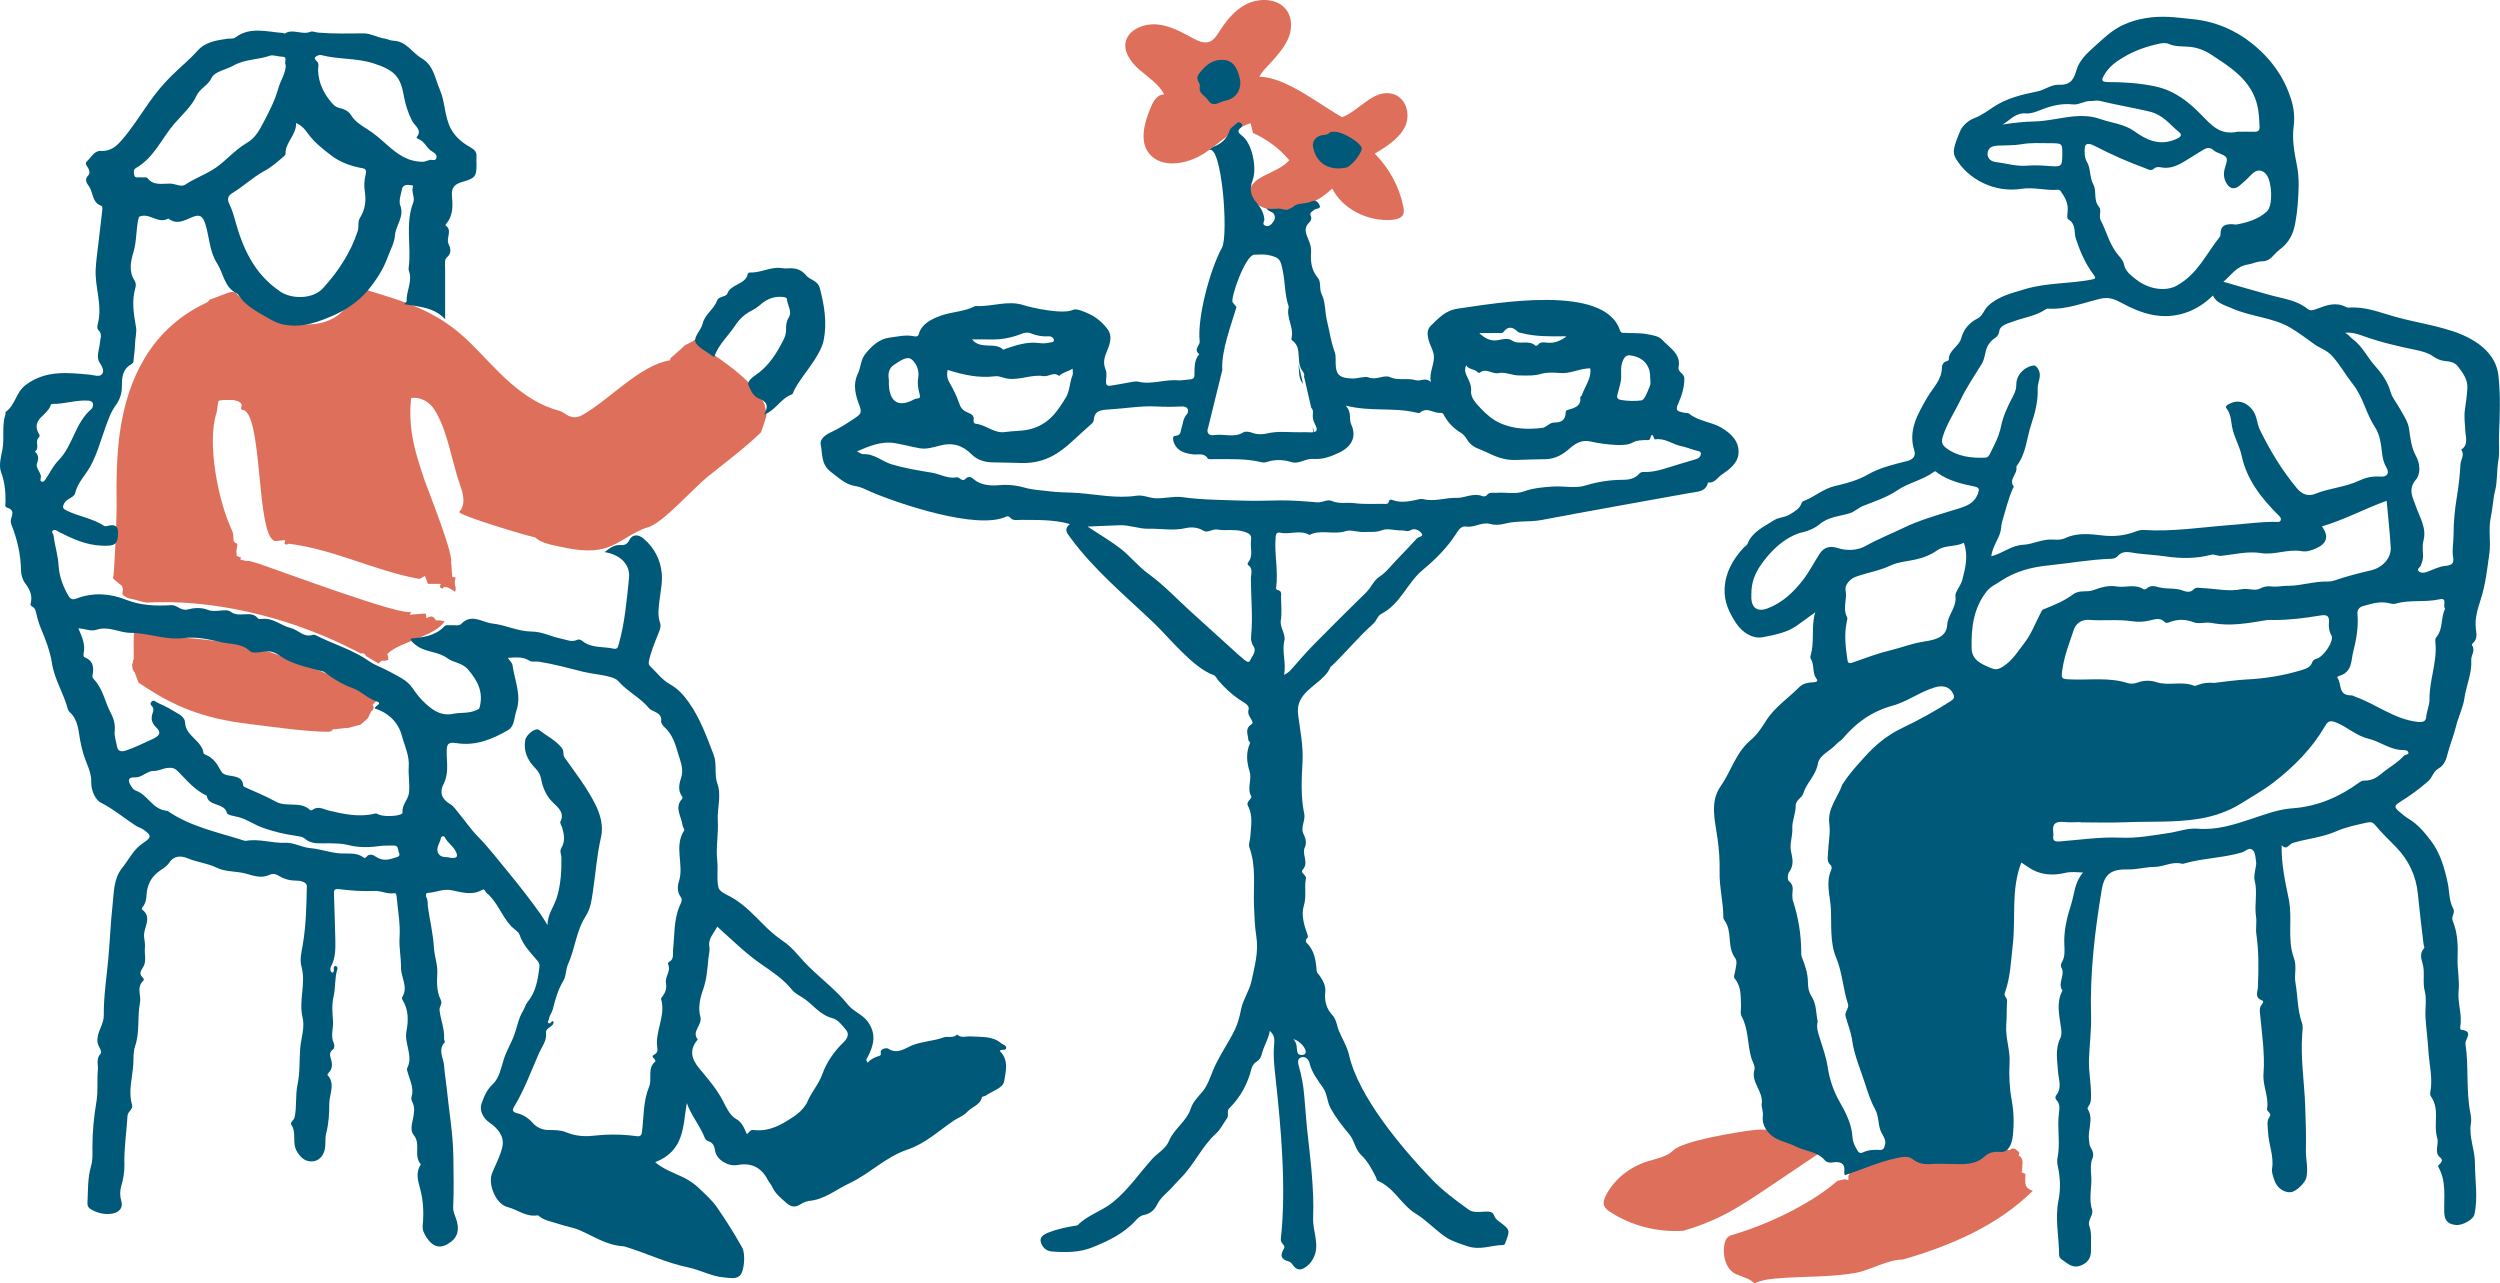 <?xml version="1.0" encoding="UTF-8" standalone="no"?>
<!DOCTYPE svg PUBLIC "-//W3C//DTD SVG 1.1//EN" "http://www.w3.org/Graphics/SVG/1.1/DTD/svg11.dtd">
<svg width="187px" height="96px" viewBox="0 0 187 96" version="1.1" xmlns="http://www.w3.org/2000/svg" xmlns:xlink="http://www.w3.org/1999/xlink" xml:space="preserve" xmlns:serif="http://www.serif.com/" style="fill-rule:evenodd;clip-rule:evenodd;stroke-linejoin:round;stroke-miterlimit:2;">
    <path d="M151.491,88.489c-0.01,-0.226 0,-0.451 0.011,-0.676c-0.082,-0.037 -0.158,-0.074 -0.285,-0.129c0.005,-0.032 0.025,-0.11 0.04,-0.189c-0.015,-0.326 0.138,-0.671 -0.122,-0.975c-0.046,-0.023 -0.091,-0.05 -0.142,-0.078c0.02,-0.083 0.035,-0.161 0.056,-0.244c-0.199,-0.133 -0.326,-0.418 -0.662,-0.239c-0.005,0.018 -0.01,0.037 -0.005,0.055c-0.264,0.06 -0.315,-0.06 -0.264,-0.257c-0.072,-0.065 -0.148,-0.134 -0.219,-0.198c-0.026,-0.018 -0.051,-0.032 -0.082,-0.051c-0.152,0.01 -0.31,0.014 -0.463,0.023c-0.117,0.028 -0.239,0.06 -0.356,0.088c-0.107,0.046 -0.214,0.092 -0.32,0.147c-0.133,0.064 -0.321,0.11 -0.382,0.216c-0.809,1.334 -6.035,-0.055 -7.607,0.327c-0.112,0.027 -0.229,0.055 -0.341,0.082c-0.595,0.341 -1.196,0.677 -1.934,0.681c-0.025,0.253 -0.05,0.502 -0.076,0.754c-0.025,0.042 -0.056,0.079 -0.081,0.12l0,0.327c-0.102,-0.023 -0.189,-0.042 -0.27,-0.065c-0.178,0.037 -0.361,0.078 -0.539,0.115c-0.072,0.06 -0.143,0.12 -0.219,0.18c-1.99,1.669 -5.16,3.15 -7.689,3.877c-0.335,0.097 -0.468,0.336 -0.539,0.621c-0.168,0.69 -0.015,1.941 0.891,2.323c0.468,0.197 1.012,0.312 1.338,0.676c0.631,-0.304 1.363,-0.354 2.076,-0.405c1.776,-0.12 3.694,-0.074 5.444,-0.373c1.15,-0.197 2.417,-1.007 3.582,-1.007c3.588,-1.039 7.099,-2.539 9.729,-5.151c-0.315,-0.074 -0.544,-0.272 -0.565,-0.58l-0.005,0.005Z" style="fill:#de705b;fill-rule:nonzero;"/>
    <path d="M135.565,89.331l0.005,-0c0,-0 0,-0.005 0.006,-0.01l-0.011,0.01Z" style="fill:#de705b;fill-rule:nonzero;"/>
    <path d="M57.226,30.351c-0.6,-1.688 -3.277,-3.454 -4.691,-4.388c-0.173,-0.11 -0.29,-0.289 -0.438,-0.437c-0.086,-0.271 -0.173,-0.032 -0.265,0c-0.183,0.092 -0.366,0.18 -0.549,0.272c-0.02,0.014 -0.046,0.027 -0.066,0.041l-0.066,0.069c-0.255,0.23 -0.509,0.456 -0.764,0.686c-0.03,0.023 -0.066,0.05 -0.096,0.073c-0.041,0.037 -0.082,0.074 -0.122,0.111c-0.021,0.059 -0.041,0.119 -0.061,0.179c-0.021,-0 -0.041,0.009 -0.062,0.009c-2.152,0.354 -4.498,2.944 -6.375,4.011c-0.066,0.037 -0.138,0.078 -0.204,0.115c-0.386,0.198 -0.753,0.129 -1.109,-0.078c-0.158,-0.092 -0.305,-0.226 -0.478,-0.272c-2.941,-0.782 -4.722,-3.137 -6.691,-5.082c-2.285,-2.254 -4.483,-2.976 -7.587,-3.91c-0.066,-0.037 -0.137,-0.078 -0.204,-0.115c-0.071,0.028 -0.142,0.06 -0.213,0.088c-0.016,0.013 -0.036,0.032 -0.051,0.046c-0.285,0.271 -0.57,0.538 -0.85,0.809c-0.086,0.065 -0.168,0.129 -0.254,0.193c-0.021,0.033 -0.041,0.06 -0.066,0.092c-1.853,2.673 -6.513,1.035 -8.218,-0.837c-0.239,-0.262 -0.458,-0.211 -0.738,-0.106c-0.437,0.171 -0.88,0.327 -1.323,0.493c-0.046,0.059 -0.091,0.115 -0.142,0.174c-0.138,0.069 -0.28,0.143 -0.418,0.212c-0.025,0.014 -0.05,0.028 -0.076,0.037c-3.806,1.955 -5.48,5.533 -6.05,9.3c-0.29,1.918 -0.3,3.859 -0.275,5.791c0.011,0.616 -0.173,5.427 -0.285,5.33c0.179,0.152 0.331,0.286 0.484,0.414c0.305,0.161 0.295,0.414 0.234,0.681l0.015,0.124c0,0 0.041,0.046 0.066,0.065c0.092,0.059 0.189,0.119 0.28,0.179c0.071,0.018 0.143,0.037 0.209,0.055c0.137,0.032 0.275,0.06 0.407,0.092c0.137,0.042 0.275,0.078 0.417,0.12c0.137,0.027 0.28,0.06 0.417,0.087c0.295,-0.009 0.591,-0.027 0.886,-0.032c5.057,-0.083 10.41,1.398 14.766,3.652c0.117,0.06 0.234,0.12 0.346,0.179c0.193,-0.032 0.346,0.01 0.412,0.198c0.015,0.009 0.036,0.023 0.051,0.032c0.285,0.17 0.565,0.341 0.85,0.506l-0,0.051c0.04,-0.042 0.086,-0.083 0.127,-0.12c0.051,-0.037 0.097,-0.073 0.148,-0.115l0.274,0l0.214,-0.073c-0,-0.042 -0,-0.083 0.005,-0.125c-0.025,-0.105 -0.046,-0.206 -0.071,-0.312l0.061,-0.06c0.906,-0.86 3.567,-1.27 4.218,-2.396c-0.147,-0.023 -0.28,-0.042 -0.412,-0.06c-0.087,-0 -0.239,0.018 -0.254,-0.014c-0.153,-0.322 -0.382,-0.345 -0.698,-0.133c-0.01,-0.138 -0.02,-0.24 -0.03,-0.336c-0.041,-0.009 -0.082,-0.019 -0.122,-0.023c-0.275,0.023 -0.555,0.046 -0.83,0.069c-0.066,-0 -0.132,0.009 -0.259,0.014c0.051,-0.102 0.086,-0.175 0.122,-0.244c-0.321,0.538 -10.253,-3.197 -11.428,-3.569c-0.117,-0.037 -0.229,-0.074 -0.346,-0.106c-0.117,-0.032 -0.234,-0.064 -0.351,-0.097l-0.275,0c-0.138,-0.041 -0.275,-0.078 -0.412,-0.119c0.03,-0.042 0.056,-0.083 0.086,-0.129c-0.061,-0.023 -0.117,-0.046 -0.178,-0.064c-0.056,-0.028 -0.112,-0.056 -0.168,-0.083c0,-0.115 -0.01,-0.23 -0.015,-0.35c0.015,-0.106 0.03,-0.211 0.046,-0.317l0.02,-0.12c-0.005,-0.041 -0.015,-0.083 -0.02,-0.119c-0.372,-0.106 -0.239,-0.396 -0.28,-0.626c-0.015,-0.083 -0.036,-0.17 -0.051,-0.253c-0.02,-0.009 -0.025,-0.023 -0.015,-0.041c-1.054,-2.176 -1.919,-6.55 -1.196,-8.845c0.01,-0.037 0.025,-0.078 0.036,-0.115c0.025,-0.189 0.045,-0.377 0.071,-0.561c0.02,-0.083 0.041,-0.166 0.061,-0.248c0.112,-0.019 0.229,-0.037 0.341,-0.051l0.763,-0c0.076,0.023 0.148,0.046 0.224,0.064c0.32,0.079 0.488,0.235 0.331,0.552c0.025,0.042 0.056,0.078 0.081,0.12c1.603,-0 1.018,9.535 2.483,9.815l0.061,0c0.229,-0.023 0.453,-0.046 0.697,-0.073c-0.025,0.119 -0.04,0.193 -0.061,0.266l0.127,0.078c0.041,-0.009 0.077,-0.018 0.117,-0.032c0.031,-0.014 0.062,-0.023 0.092,-0.037c3.369,0.419 6.416,2.024 9.698,2.622c0.021,0 0.046,0.009 0.067,0.014c0.142,-0.078 0.284,-0.161 0.407,-0.23c0.086,0.23 0.157,0.409 0.223,0.593l0.957,0c-0.025,0.097 -0.046,0.175 -0.066,0.253c0.066,0.042 0.132,0.078 0.198,0.12c0.097,-0.23 0.29,-0.129 0.433,-0.078c0.173,0.064 0.32,0.184 0.478,0.276c0.021,-0.01 0.036,-0.014 0.061,-0.014c0.005,-0.083 0.015,-0.166 0.021,-0.249c-0.021,-0.082 -0.046,-0.165 -0.067,-0.248l0,-0.248c0.021,-0.088 0.036,-0.175 0.061,-0.29c-0.086,-0.009 -0.167,-0.023 -0.254,-0.032c-0.025,-0.359 -0.056,-0.713 -0.081,-1.072c-0.016,0.009 -0.031,0.014 -0.046,0.023c0.412,-0.216 -1.761,-5.648 -1.929,-6.14c-0.381,-1.141 -0.768,-2.286 -0.951,-3.464c-0.143,-0.901 -0.168,-1.821 -0.076,-2.727c0.666,-0.129 1.348,0.267 1.704,0.796c1.013,1.504 1.359,4.01 1.959,5.694c0.239,0.667 0.453,1.476 -0.056,2.01c-0.219,0.23 5.328,1.881 5.679,1.918c0.392,0.368 0.977,0.506 1.526,0.625c1.232,0.267 2.539,0.534 3.74,0.17c1.145,-0.349 2.025,-1.228 3.175,-1.554c1.115,-0.318 3.404,-2.935 4.447,-3.772c1.303,-1.044 2.855,-2.207 3.99,-3.316c0.01,-0.023 0.02,-0.041 0.03,-0.064c0.127,-0.378 0.265,-0.755 0.377,-1.136c0.03,-0.111 -0,-0.24 -0.011,-0.355c-0.02,-0.142 -0.055,-0.289 -0.106,-0.437l0.025,-0.009Z" style="fill:#de705b;fill-rule:nonzero;"/>
    <path d="M24.956,43.92l0,0.005l0.005,-0l-0.005,-0.005Z" style="fill:#de705b;fill-rule:nonzero;"/>
    <path d="M105.504,8.886l-0.005,-0l0,0.004l0.005,-0.004Z" style="fill:#de705b;fill-rule:nonzero;"/>
    <path d="M129.063,90.811c1.099,-0.575 2.117,-1.26 3.14,-1.945c1.358,-0.916 2.717,-1.826 4.075,-2.742c0.056,-0.036 0.122,-0.082 0.138,-0.147c0.035,-0.128 -0.128,-0.225 -0.265,-0.276c-1.939,-0.74 -3.124,-1.412 -5.144,-1.154c-1.115,0.142 -5.114,0.782 -5.842,1.499c-0.488,0.497 -1.282,0.617 -1.974,0.837c-1.343,0.433 -2.478,1.371 -3.073,2.539c-0.122,0.244 -0.224,0.525 -0.122,0.778c0.081,0.197 0.269,0.34 0.458,0.46c1.562,1.025 3.531,1.531 5.459,1.402c0.977,-0.276 1.924,-0.639 2.819,-1.085c0.107,-0.055 0.219,-0.11 0.326,-0.166l0.005,0Z" style="fill:#de705b;fill-rule:nonzero;"/>
    <path d="M105.168,7.971c-0.173,-0.456 -0.524,-0.833 -1.038,-0.957c-1.399,-0.34 -2.401,1.219 -3.729,1.752c-1.613,-0.874 -4.223,-3.022 -6.203,-3.022c0.214,-0.414 0.524,-0.689 0.845,-1.044c0.549,-0.611 1.114,-1.242 1.384,-1.991c0.27,-0.75 0.188,-1.656 -0.428,-2.213c-0.727,-0.657 -1.974,-0.616 -2.854,-0.142c-0.88,0.474 -1.476,1.279 -1.99,2.083c-0.183,0.286 -0.391,0.598 -0.743,0.704c-0.391,0.115 -0.809,-0.083 -1.165,-0.271c-0.839,-0.456 -1.704,-0.948 -2.676,-1.04c-0.972,-0.092 -2.091,0.354 -2.346,1.21c-0.234,0.805 0.356,1.614 1.018,2.189c0.666,0.575 1.46,1.077 1.837,1.835c-0.499,-0.013 -0.799,0.488 -0.977,0.907c-0.519,1.223 -0.977,2.778 0.04,3.711c1.003,0.925 2.768,0.543 3.934,-0.211c1.165,-0.755 2.121,-1.822 3.47,-2.259c0.056,0.244 0.117,0.488 0.173,0.732c1.063,0.478 2,1.182 2.717,2.037c-0.824,1.003 -2.956,1.164 -2.946,2.415c-0,0.883 1.196,1.343 2.173,1.329c1.501,-0.018 2.981,-0.621 3.984,-1.628c0.763,1.518 2.651,2.502 4.488,2.346c0.295,-0.028 0.62,-0.097 0.778,-0.327c0.127,-0.188 0.102,-0.432 0.056,-0.648c-0.29,-1.467 -1.038,-2.861 -2.132,-3.974c0.901,-0.548 1.842,-1.141 2.269,-2.042c0.214,-0.456 0.229,-1.008 0.056,-1.472l0.005,-0.009Zm-9.713,-1.656c0.209,0.198 0.412,0.405 0.631,0.588c-0.219,-0.188 -0.422,-0.39 -0.631,-0.588Z" style="fill:#de705b;fill-rule:nonzero;"/>
    <path d="M27.964,52.144c-1.166,-0.98 -7.149,-3.197 -7.943,-3.422c-2.819,-0.81 -5.516,-0.98 -8.416,-1.173l-0.066,-0c-0.005,-0.014 -0.01,-0.023 -0.016,-0.037c-0.066,-0.028 -0.132,-0.06 -0.198,-0.088c-0.015,-0.023 -0.036,-0.046 -0.051,-0.069c-0.03,-0.013 -0.056,-0.032 -0.086,-0.046c-0.117,-0.004 -0.234,-0.032 -0.346,-0.013c-0.245,0.046 -0.402,-0.06 -0.555,-0.203c-0.092,0.005 -0.183,0.014 -0.275,0.019c0,0.101 0,0.202 0.005,0.303c-0.005,0.166 -0.015,0.336 -0.02,0.502c-0,0.46 -0,0.915 0.005,1.375c-0.015,0.041 -0.036,0.087 -0.051,0.129l-0.025,-0.01c-0,0 0.02,0.046 0.03,0.069c-0.025,0.083 -0.051,0.166 -0.076,0.249l0.051,0.377l0.025,-0c0,-0 0.031,0.041 0.046,0.064c0,0.019 -0.005,0.042 -0.01,0.06l0.025,0c0,0 0.036,0.032 0.056,0.055c0.092,0.253 0.189,0.502 0.28,0.755c0.02,0.018 0.046,0.041 0.066,0.059c2.626,1.776 4.737,2.636 8.299,3.068c1.939,0.235 4.208,0.571 5.893,0.571c0.071,-0.023 0.137,-0.051 0.208,-0.074c0.031,-0.041 0.061,-0.078 0.087,-0.12l0.193,0l0.692,-0.082l0.209,-0c0.325,-0.088 0.646,-0.171 0.971,-0.258c0.016,-0.014 0.036,-0.028 0.051,-0.041c0.143,-0.125 0.285,-0.249 0.433,-0.377c0.035,-0.046 0.071,-0.088 0.107,-0.134l0.071,-0.188c0.056,-0.102 0.112,-0.203 0.168,-0.304c0.015,-0.005 0.03,-0.009 0.046,-0.009c0.025,-0.042 0.051,-0.083 0.076,-0.12l0,-0.064l0.031,0.009c-0.011,-0.06 -0.021,-0.124 -0.031,-0.184c-0.02,-0.023 -0.046,-0.046 -0.066,-0.069c0.097,-0.092 0.193,-0.184 0.285,-0.276c0.035,-0.078 -0.036,-0.188 -0.188,-0.317l0.01,0.014Z" style="fill:#de705b;fill-rule:nonzero;"/>
    <path d="M64.91,79.488c0.198,-0.258 0.473,-0.368 0.743,-0.47c0.162,-0.059 0.269,-0.041 0.224,-0.294c-0.051,-0.276 0.442,-0.363 0.554,-0.29c0.692,0.46 1.272,-0.027 1.781,-0.234c0.763,-0.313 1.598,-0.318 2.356,-0.598c0.315,-0.115 0.738,0.087 1.023,-0.221c0.305,0.299 0.676,0.115 1.022,0.143c0.769,0.059 1.613,-0.051 2.265,0.505c0.137,0.115 0.402,0.152 0.386,0.355c-0.02,0.253 -0.356,0.046 -0.483,0.225c0.697,0.672 0.453,1.527 0.331,2.268c-0.087,0.519 -0.891,0.731 -1.379,1.076c-0.082,0.06 -0.275,0.064 -0.285,0.119c-0.117,0.585 -0.758,0.723 -1.094,1.09c-0.29,0.318 -0.682,0.437 -1.002,0.654c-1.125,0.759 -2.127,1.72 -3.466,2.171c-1.663,0.561 -2.813,1.803 -4.345,2.52c-1.013,0.474 -1.872,1.233 -3.078,1.329c-0.021,0 -0.041,0.023 -0.061,0.023c-0.514,0.065 -0.876,0.755 -1.583,0.12c-0.407,-0.363 -0.824,-0.69 -1.038,-1.164c-0.102,-0.225 -0.27,-0.395 -0.376,-0.602c-0.479,-0.905 -1.228,-1.261 -2.25,-1.067c-0.676,0.128 -1.557,-0.391 -1.663,-1.058c-0.056,-0.345 -0.133,-0.603 -0.509,-0.727c-0.239,-0.078 -0.28,-0.29 -0.356,-0.46c-0.357,-0.814 -0.952,-1.522 -1.252,-2.396c-0.305,1.702 -0.143,3.555 -2.366,4.429c0.651,0.547 1.399,0.796 2.091,1.127c0.443,0.211 0.87,0.51 1.196,0.828c0.463,0.446 0.956,0.874 1.333,1.416c0.682,0.985 1.313,1.992 1.893,3.027c0.249,0.437 0.173,1.821 -0.219,2.12c-0.31,0.235 -0.722,0.134 -1.099,0.106c-0.972,-0.069 -1.811,-0.566 -2.722,-0.754c-1.644,-0.341 -3.099,-1.054 -4.666,-1.537c-0.061,-0.018 -0.122,-0.041 -0.188,-0.046c-1.242,-0.068 -2.204,-0.74 -3.267,-1.2c-0.473,-0.207 -1.018,-0.281 -1.511,-0.451c-0.519,-0.184 -1.099,-0.243 -1.532,-0.607c-0.031,-0.027 -0.076,-0.06 -0.112,-0.055c-0.865,0.143 -1.491,-0.432 -2.244,-0.621c-0.906,-0.23 -1.481,-1.752 -1.15,-2.543c0.265,-0.644 0.611,-1.279 0.763,-1.955c0.173,-0.787 -0.32,-1.375 -0.971,-1.826c-0.453,-0.313 -0.769,-0.897 -0.586,-1.403c0.189,-0.529 0.367,-1.021 0.855,-1.476c0.473,-0.447 0.611,-1.215 0.814,-1.859c0.204,-0.644 0.575,-1.223 0.799,-1.867c0.204,-0.584 0.306,-1.214 0.652,-1.771c0.111,-0.184 0.167,-0.446 0.315,-0.621c0.641,-0.782 0.779,-1.692 0.896,-2.617c0.025,-0.188 -0.021,-0.331 -0.148,-0.483c-0.514,-0.607 -1.084,-1.177 -1.338,-1.945c-0.082,-0.249 -0.407,-0.41 -0.611,-0.621c-0.738,-0.787 -1.033,-1.835 -1.888,-2.544c-0.096,-0.078 -0.101,-0.308 -0.315,-0.184c-0.748,0.433 -1.542,0.161 -2.259,0.019c-0.662,-0.134 -1.176,0.174 -1.766,0.193c-0.203,0.009 -0.188,0.23 -0.132,0.331c0.142,0.244 0.081,0.492 0.117,0.74c0.147,1.008 0.392,2.01 0.448,3.022c0.035,0.644 0.285,1.247 0.254,1.918c-0.031,0.644 -0.066,1.362 0.26,1.992c0.147,0.294 -0.123,0.506 -0.092,0.786c0.081,0.713 0.387,1.394 0.336,2.125c-0.005,0.092 0.091,0.226 0.051,0.272c-0.535,0.565 -0.087,1.182 -0.046,1.743c0.035,0.547 0.137,1.113 0.193,1.669c0.168,1.707 0.473,3.413 0.499,5.12c0.015,1.269 0.046,2.543 -0.015,3.813c-0.016,0.377 0.198,0.708 0.285,1.067c0.142,0.561 0.086,1.09 -0.433,1.495c-0.733,0.565 -1.328,0.469 -1.842,-0.313c-0.173,-0.262 -0.321,-0.557 -0.29,-0.874c0.092,-0.925 0.051,-1.877 -0.183,-2.746c-0.183,-0.676 -0.356,-1.242 0.046,-1.854c-0.58,-0.644 0.03,-1.513 -0.535,-2.189c-0.285,-0.34 -0.127,-0.832 -0.045,-1.256c0.076,-0.404 0.147,-0.8 -0.051,-1.2c-0.061,-0.12 -0.107,-0.281 -0.066,-0.4c0.193,-0.626 -0.097,-1.182 -0.265,-1.757c-0.036,-0.129 -0.112,-0.295 -0.056,-0.396c0.473,-0.929 -0.244,-1.826 -0.056,-2.778c0.148,-0.75 0.163,-1.591 -0.3,-2.332c-0.031,-0.046 -0.061,-0.129 -0.036,-0.165c0.509,-0.773 -0.091,-1.509 -0.076,-2.263c0.015,-0.741 -0.158,-1.463 -0.107,-2.222c0.071,-1.025 -0.132,-2.07 -0.224,-3.109c-0.01,-0.101 -0.041,-0.235 -0.163,-0.212c-0.524,0.092 -0.987,-0.197 -1.521,-0.17c-0.855,0.042 -1.725,-0.023 -2.58,-0.129c-0.422,-0.05 -0.427,0.097 -0.417,0.359c0.036,1.141 0.076,2.282 0.102,3.422c0.01,0.676 0.02,1.352 -0.316,1.987c-0.071,0.134 -0.112,0.336 0.082,0.483c0.269,-0.119 -0.011,-0.391 0.213,-0.51c0.148,-0 0.209,0.115 0.173,0.234c-0.213,0.676 -0.127,1.389 -0.285,2.056c-0.147,0.63 -0.081,1.251 -0.04,1.844c0.035,0.548 -0.204,1.109 0.061,1.656c0.061,0.124 0.04,0.377 -0.051,0.442c-0.326,0.216 -0.234,0.515 -0.163,0.74c0.122,0.391 0.112,0.722 -0.188,1.035c-0.041,0.042 -0.092,0.129 -0.071,0.152c0.61,0.662 0.132,1.444 0.132,2.116c-0,0.708 -0.036,1.499 -0.229,2.23c-0.127,0.479 0.02,0.971 -0.178,1.449c-0.189,0.451 -0.55,0.699 -1.013,0.663c-0.443,-0.037 -0.727,-0.299 -0.992,-0.727c-0.412,-0.667 -0,-1.398 -0.433,-2.019c-0.117,-0.166 0.199,-0.327 0.25,-0.548c0.178,-0.814 0.046,-1.637 0.219,-2.446c0.188,-0.884 0.132,-1.79 0.198,-2.687c0.061,-0.777 0.361,-1.591 0.183,-2.313c-0.315,-1.293 0.27,-2.553 -0.086,-3.831c-0.143,-0.516 -0,-1.081 0.096,-1.629c0.245,-1.449 0.28,-2.916 0.306,-4.374c0.005,-0.349 -0.524,-0.428 -0.814,-0.428c-0.525,0 -0.952,-0.147 -1.359,-0.4c-0.204,-0.124 -0.417,-0.124 -0.616,-0.032c-0.626,0.29 -1.185,0.069 -1.791,-0.096c-0.712,-0.189 -1.511,-0.111 -2.178,-0.442c-0.676,-0.336 -1.45,-0.4 -2.137,-0.69c-0.544,-0.23 -1.058,-0.198 -1.399,0.322c-0.219,0.336 -0.605,0.497 -0.901,0.75c-0.391,0.345 -0.615,0.699 -0.737,1.223c-0.102,0.442 -0,0.98 -0.382,1.375c-0.031,0.033 -0.036,0.129 -0.01,0.148c0.794,0.611 0.107,1.329 0.147,1.987c0.016,0.285 0.097,0.598 0.067,0.841c-0.062,0.506 0.157,1.049 -0.153,1.518c-0.168,0.253 -0.295,0.469 -0.031,0.727c0.066,0.064 0.153,0.17 0.061,0.257c-0.539,0.506 -0.137,1.118 -0.249,1.665c-0.214,1.068 0,2.171 -0.361,3.22c-0.153,0.442 -0.112,0.929 -0.138,1.371c-0.066,1.007 -0.396,2.023 -0.086,3.049c0.086,0.29 -0.326,0.478 -0.346,0.787c-0.071,1.232 -0.27,2.451 -0.234,3.693c0.01,0.465 -0.071,1.039 -0.229,1.55c-0.117,0.382 -0.117,0.773 -0,1.154c0.158,0.52 -0.199,0.838 -0.631,0.925c-0.56,0.11 -1.155,-0.018 -1.654,-0.322c-0.168,-0.101 -0.259,-0.244 -0.249,-0.446c0.046,-0.934 0.005,-1.877 0.27,-2.783c0.137,-0.474 0.101,-0.915 0.101,-1.384c0,-1.146 0.107,-2.305 0.301,-3.441c0.137,-0.791 0.03,-1.573 0.106,-2.355c0.041,-0.404 -0.162,-0.809 0.199,-1.218c0.163,-0.18 -0.183,-0.548 -0.224,-0.865c-0.092,-0.731 0.478,-1.283 0.468,-2.019c-0.015,-1.399 0.209,-2.801 0.336,-4.2c0.127,-1.343 0.168,-2.695 0.32,-4.029c0.107,-0.933 0.062,-1.973 0.723,-2.792c0.509,-0.634 0.84,-1.389 1.588,-1.876c0.636,-0.414 0.605,-0.557 -0.016,-0.998c-0.147,-0.106 -0.346,-0.152 -0.503,-0.249c-0.896,-0.565 -1.675,-1.251 -2.646,-1.743c-0.474,-0.239 -0.753,-0.97 -0.738,-1.541c0.02,-0.736 -0.346,-1.352 -0.555,-2.01c-0.117,-0.372 -0.203,-0.736 -0.275,-1.113c-0.142,-0.74 -0.137,-1.545 -0.798,-2.134c-0.056,-0.05 -0.102,-0.129 -0.123,-0.202c-0.3,-1.173 -1.002,-2.213 -1.19,-3.45c-0.133,-0.855 -0.463,-1.748 -0.825,-2.594c-0.157,-0.372 -0.269,-0.768 -0.361,-1.164c-0.04,-0.184 -0.071,-0.34 -0.249,-0.45c-0.087,-0.056 -0.193,-0.097 -0.163,-0.221c0.158,-0.561 -0.03,-1.04 -0.376,-1.504c-0.229,-0.304 -0.331,-0.644 -0.341,-1.04c-0.021,-1.159 -0.28,-2.286 -0.713,-3.376c-0.056,-0.138 -0.066,-0.317 -0.025,-0.46c0.107,-0.349 0.239,-0.657 -0.311,-0.823c-0.193,-0.06 -0.106,-0.317 -0.106,-0.487c-0,-0.732 -0.061,-1.431 -0.331,-2.153c-0.199,-0.524 -0,-1.168 0.102,-1.734c0.152,-0.869 -0.061,-1.757 0.223,-2.612c0.021,-0.056 -0.02,-0.148 0.011,-0.171c0.753,-0.519 0.737,-1.458 1.526,-2.037c1.491,-1.095 3.104,-0.902 4.763,-0.75c0.32,0.032 0.717,0.198 0.916,-0.032c0.198,-0.239 0.03,-0.552 -0.163,-0.851c-0.3,-0.46 -0.031,-0.993 0.01,-1.495c0.025,-0.34 0.214,-0.667 -0.132,-0.979c-0.087,-0.079 -0.061,-0.309 -0.021,-0.456c0.362,-1.38 -0.239,-2.732 -0.162,-4.093c0.035,-0.644 0.132,-1.302 0.208,-1.955c0.102,-0.828 0.199,-1.656 0.29,-2.484c0.01,-0.092 0,-0.253 -0.051,-0.271c-0.758,-0.267 -0.605,-1.007 -0.961,-1.486c-0.184,-0.248 -0.326,-0.51 -0.046,-0.796c0.153,-0.156 0.091,-0.335 0.025,-0.501c-0.081,-0.188 -0.336,-0.368 -0.107,-0.575c0.311,-0.28 0.535,-0.782 1.003,-0.759c0.743,0.042 1.175,-0.345 1.547,-0.763c0.793,-0.902 1.419,-1.914 2.101,-2.884c0.468,-0.667 1.023,-1.339 1.628,-1.941c0.647,-0.644 1.369,-1.228 1.97,-1.9c0.605,-0.68 1.434,-0.786 2.274,-0.91c0.188,-0.028 0.402,0.036 0.56,-0.088c1.114,-0.837 2.371,-0.423 3.587,-0.336c0.041,0 0.097,0.06 0.112,0.046c0.6,-0.409 1.287,0.129 1.918,-0.138c0.158,-0.069 0.407,0.051 0.616,0.065c1.135,0.096 2.269,0.06 3.404,0.055c0.483,0 1.007,0.313 1.552,0.391c0.198,0.028 0.387,0.147 0.611,0.156c1.012,0.033 1.409,0.888 2.132,1.311c0.921,0.538 1.002,1.518 1.363,2.337c0.417,0.943 0.336,2.005 0.835,2.943c0.325,0.608 0.844,1.04 1.435,1.371c0.356,0.198 0.503,0.373 0.478,0.718c-0.015,0.174 -0,0.354 -0,0.529c0.01,0.919 -0.071,1.076 -1.038,1.347c-0.59,0.166 -0.84,0.423 -0.799,1.003c0.056,0.736 0.122,1.495 -0.433,2.143c-0.025,0.032 -0.066,0.092 -0.061,0.097c0.57,0.395 0.031,0.947 0.24,1.403c0.152,0.331 0.259,0.671 -0.123,1.007c-0.203,0.179 -0.132,0.524 -0.132,0.796l0,3.826c-0.86,-0.915 -1.994,-0.933 -3.073,-1.122c0.066,-0.078 0.198,-0.161 0.193,-0.239c-0.03,-0.759 0.463,-1.486 0.168,-2.258c-0.025,-0.069 -0.025,-0.157 -0.015,-0.235c0.214,-1.624 -0.28,-3.289 0.351,-4.898c0.132,-0.345 -0.173,-0.773 -0.026,-1.187c0.036,-0.092 -0.203,-0.087 -0.325,-0.101c-0.249,-0.023 -0.453,0.073 -0.494,0.29c-0.081,0.418 -0.269,0.892 -0.132,1.255c0.321,0.842 -0.356,1.481 -0.402,2.249c-0.031,0.52 -0.336,1.044 -0.524,1.564c-0.336,0.948 -0.916,1.831 -1.532,2.562c-0.636,0.754 -1.572,1.426 -2.63,1.877c-1.064,0.45 -2.092,0.841 -3.303,0.699c-0.447,-0.051 -0.844,-0.17 -1.206,-0.377c-0.936,-0.539 -1.948,-1.003 -2.534,-1.923c-0.01,-0.018 -0.02,-0.037 -0.04,-0.046c-1.018,-0.478 -1.033,-1.504 -1.527,-2.272c-0.59,-0.915 -0.575,-1.973 -0.885,-2.953c-0.188,-0.58 -0.402,-0.768 -0.987,-0.515c-0.606,0.257 -1.15,0.589 -1.786,0.101c-0.789,0.451 -1.42,-0.497 -2.193,-0.124c-0.239,0.814 -0.138,1.738 -0.417,2.658c-0.179,0.585 -0.367,1.403 0.071,2.075c0.122,0.188 0.132,0.381 0.081,0.565c-0.295,0.994 -0.127,1.964 0.046,2.953c0.071,0.4 -0.076,0.856 -0.076,1.293c-0,0.4 -0.087,0.8 -0.107,1.2c-0.005,0.143 -0.071,0.226 -0.178,0.285c-0.692,0.396 -0.692,1.049 -0.697,1.661c-0,0.533 -0.158,0.993 -0.474,1.426c-0.371,0.51 -0.549,1.067 -0.763,1.646c-0.346,0.957 -0.61,1.96 -1.114,2.884c-0.367,0.676 -0.962,1.233 -1.14,2.005c-0.081,0.359 -0.626,0.41 -0.814,0.764c-0.143,0.262 -0.158,0.391 0.158,0.547c0.91,0.451 1.979,0.589 2.829,1.159c0.056,0.037 0.173,0.019 0.249,-0.004c0.522,-0.154 0.784,0.012 0.784,0.497c-0,0.91 -0.245,1.025 -1.252,0.979c-1.191,-0.055 -2.173,-0.524 -3.165,-1.021c-0.137,-0.069 -0.29,-0.234 -0.458,-0.11c-0.153,0.115 0.041,0.248 0.051,0.372c0.086,0.759 0.336,1.486 0.376,2.272c0.041,0.732 0.321,1.555 0.754,2.263c0.137,0.226 0.3,0.29 0.569,0.184c1.252,-0.478 2.509,-0.395 3.725,0.088c1.094,0.432 2.224,0.473 3.379,0.404c0.442,-0.027 0.712,0.451 1.231,0.318c0.494,-0.124 1.002,-0.166 1.532,0.041c0.539,0.212 1.343,-0.138 1.689,0.134c0.646,0.501 1.526,-0.166 2.035,0.501c0.036,0.046 0.168,0.051 0.25,0.041c0.87,-0.128 1.455,0.497 2.193,0.672c0.575,0.133 0.961,0.745 1.664,0.51c0.055,-0.018 0.137,-0.009 0.188,0.019c1.318,0.685 2.798,1.09 4.009,1.95c0.453,0.322 1.018,0.492 1.496,0.764c0.621,0.358 1.339,0.62 1.766,1.264c0.387,0.585 0.89,1.146 1.476,1.56c0.386,0.271 0.915,0.492 1.551,0.354c0.55,-0.12 1.156,-0.014 1.7,-0.258c0.142,-0.064 0.249,-0.078 0.29,-0.248c0.28,-1.09 -0.122,-1.946 -0.875,-2.815c-0.448,-0.515 -1.084,-0.497 -1.542,-0.837c-0.666,-0.506 -1.598,-0.437 -2.259,-0.915c-0.209,-0.152 -0.453,-0.299 -0.489,-0.557c0.937,-0.087 1.847,-0.202 2.504,-0.901c0.152,-0.161 0.366,-0.079 0.549,-0.097c0.25,-0.023 0.55,0.087 0.743,-0.11c0.764,-0.792 1.573,-0.097 2.315,-0.019c0.988,0.106 1.909,0.598 2.947,0.603c0.778,-0 1.455,0.386 2.198,0.529c0.392,0.073 0.768,0.289 1.185,0.096c0.173,-0.083 0.326,0.019 0.412,0.088c0.677,0.547 1.552,0.391 2.331,0.565c0.27,0.06 0.315,-0.101 0.371,-0.294c0.468,-1.642 0.606,-3.321 0.779,-5c0.102,-0.961 -0.611,-1.738 -1.827,-1.927c0.382,-0.303 0.712,-0.561 1.201,-0.529c0.326,0.023 0.504,-0.083 0.641,-0.359c0.229,-0.464 0.692,-0.464 1.099,-0.105c0.809,0.708 1.237,1.586 1.333,2.562c0.066,0.671 -0.086,1.366 -0.168,2.046c-0.066,0.561 -0.152,1.118 0.041,1.67c0.097,0.281 -0.02,0.543 -0.122,0.796c-0.275,0.685 -0.56,1.366 -0.712,2.083c-0.036,0.161 -0,0.285 0.096,0.373c0.489,0.455 0.855,0.993 1.491,1.352c0.565,0.317 1.013,0.791 1.399,1.348c0.865,1.228 1.339,2.575 1.858,3.923c0.269,0.708 0.03,1.458 0.274,2.143c0.331,0.934 -0.02,1.854 0.036,2.774c0.061,1.003 -0.153,1.996 -0.041,3.008c0.072,0.639 -0.051,1.315 0.077,1.955c0.076,0.377 0.59,0.561 0.916,0.736c1.114,0.611 1.872,1.522 2.737,2.35c0.382,0.368 0.789,0.699 1.242,1.007c0.585,0.396 1.027,0.971 1.506,1.49c1.043,1.127 2.345,2.033 3.297,3.229c0.407,0.511 1.074,0.713 1.476,1.26c0.681,0.934 0.458,1.776 -0,2.659c-0.051,0.101 -0.184,0.175 -0.011,0.396l0.021,0.023Zm-26.928,-30.279c0.163,0.239 0.331,0.377 0.352,0.538c0.157,1.136 0.692,2.25 0.29,3.422c-0.168,0.493 -0.133,1.155 -0.601,1.431c-1.165,0.681 -2.437,1.223 -3.892,0.984c-0.677,-0.11 -0.713,0.156 -0.718,0.644c-0.005,0.805 0.173,1.624 -0.234,2.415c-0.31,0.598 -0.168,1.122 0.499,1.508c0.244,0.143 0.412,0.401 0.59,0.617c0.494,0.598 0.931,1.246 1.476,1.803c0.819,0.832 1.521,1.761 2.249,2.64c0.834,1.012 1.653,2.06 2.417,3.132c0.198,0.276 0.361,0.57 0.544,0.86c-0.015,-0.8 0.509,-1.417 0.712,-2.116c0.285,-0.979 0.341,-1.954 0.326,-2.939c0,-0.239 -0.158,-0.464 0,-0.726c0.285,-0.474 0.214,-0.976 0.071,-1.477c-0.045,-0.17 -0.203,-0.377 -0.142,-0.492c0.325,-0.635 -0.153,-1.03 -0.529,-1.394c-0.545,-0.519 -0.794,-1.136 -0.921,-1.807c-0.061,-0.308 -0.189,-0.543 -0.412,-0.768c-0.601,-0.607 -0.921,-1.302 -0.769,-2.134c0.077,-0.414 0.774,-0.943 1.018,-0.755c0.57,0.442 1.236,0.764 1.704,1.334c0.209,0.258 0.056,0.511 0.229,0.754c0.809,1.136 1.674,2.254 2.29,3.487c0.387,0.772 0.621,1.623 0.417,2.488c-0.315,1.352 -0.397,2.732 -0.61,4.098c-0.092,0.603 -0.163,1.205 -0.529,1.776c-0.718,1.108 -0.789,2.433 -1.328,3.61c-0.173,0.377 -0.112,0.837 -0.346,1.224c-0.402,0.667 -0.601,1.389 -0.784,2.125c-0.061,0.253 -0.26,0.478 -0.295,0.754c-0.015,0.101 -0.168,0.207 -0,0.294c0.152,0.083 0.173,-0.234 0.351,-0.129c0.041,0.419 -0.621,0.433 -0.565,0.861c0.071,0.565 -0.315,1.03 -0.524,1.504c-0.595,1.347 -1.089,2.736 -1.867,4.015c-0.163,0.271 -0.102,0.395 0.249,0.483c0.453,0.115 0.824,0.359 1.14,0.713c0.269,0.303 0.656,0.533 1.16,0.538c0.448,0.005 0.941,-0 1.328,0.165c0.651,0.272 1.348,0.341 1.995,0.267c1.083,-0.119 2.137,-0.124 3.21,0.019c0.224,0.032 0.438,0.064 0.484,-0.286c0.147,-1.136 0.081,-2.304 0.534,-3.399c0.254,-0.611 -0.168,-1.356 0.468,-1.894c0.025,-0.019 -0.025,-0.157 -0.076,-0.194c-0.199,-0.147 -0.148,-0.243 0.04,-0.349c0.194,-0.111 0.214,-0.295 0.184,-0.469c-0.199,-1.228 0.651,-2.392 0.285,-3.634c-0.021,-0.074 0.066,-0.184 0.127,-0.262c0.219,-0.29 0.295,-0.616 0.234,-0.952c-0.087,-0.488 0.407,-0.92 0.152,-1.426c-0.02,-0.037 0.026,-0.129 0.072,-0.152c0.407,-0.216 0.269,-0.579 0.305,-0.897c0.122,-1.113 0.041,-2.253 0.509,-3.33c0.081,-0.184 0.224,-0.418 0.076,-0.621c-0.28,-0.381 -0.264,-0.809 -0.142,-1.191c0.397,-1.246 -0.397,-2.589 0.391,-3.804c0.051,-0.078 -0.106,-0.248 -0.122,-0.381c-0.081,-0.663 -0.636,-1.316 -0.03,-1.987c0.03,-0.033 0.035,-0.115 0.01,-0.148c-0.346,-0.45 -0.239,-0.965 -0.092,-1.398c0.219,-0.63 -0.035,-1.232 -0.193,-1.748c-0.214,-0.713 -0.412,-1.513 -1.069,-2.083c-0.127,-0.111 -0.249,-0.318 -0.228,-0.465c0.05,-0.404 -0.229,-0.547 -0.54,-0.703c-0.132,-0.065 -0.285,-0.129 -0.366,-0.23c-0.657,-0.796 -1.654,-1.27 -2.326,-2.052c-0.122,-0.142 -0.371,-0.225 -0.61,-0.29c-0.651,-0.188 -1.343,-0.22 -1.985,-0.381c-1.094,-0.276 -2.182,-0.575 -3.307,-0.755c-0.249,-0.041 -0.519,0.06 -0.753,-0.092c-0.473,-0.299 -0.992,-0.225 -1.577,-0.197l-0.006,0.004Zm-32.117,-2.208c0.275,0.663 0.545,1.233 0.387,1.877c-0.021,0.087 -0,0.253 0.046,0.271c0.743,0.29 0.722,0.833 0.615,1.422c-0.015,0.078 0.056,0.188 0.122,0.253c0.687,0.731 0.809,1.688 1.257,2.52c0.224,0.419 0.341,0.865 0.285,1.38c-0.035,0.331 0.112,0.745 0.178,1.122c0.056,0.336 0.306,0.414 0.662,0.295c0.707,-0.235 1.353,-0.575 2.025,-0.874c0.493,-0.221 0.631,-0.488 0.275,-0.824c-0.362,-0.335 -0.458,-0.685 -0.295,-1.117c0.066,-0.17 0.091,-0.359 -0.056,-0.502c-0.143,-0.128 -0.128,-0.248 -0.016,-0.354c0.153,-0.142 0.28,0.019 0.397,0.074c0.392,0.188 0.799,0.363 1.155,0.593c0.387,0.249 0.921,0.41 0.947,0.948c0.04,0.956 1.262,1.32 1.374,2.244c0.005,0.055 0.117,0.111 0.193,0.143c0.519,0.221 0.799,0.621 1.038,1.067c0.097,0.179 0.183,0.349 0.473,0.428c0.494,0.133 1.206,0.046 1.267,0.782c0,0.046 0.066,0.105 0.117,0.128c0.774,0.359 1.578,0.667 2.31,1.081c0.804,0.456 1.873,-0.064 2.58,0.64c0.02,0.023 0.132,0.009 0.173,-0.019c0.432,-0.322 0.794,-0.05 1.221,0.051c1.12,0.266 2.264,0.519 3.435,0.23c0.163,-0.042 0.229,0.046 0.341,0.087c0.57,0.193 1.765,0.069 1.74,-0.175c-0.066,-0.57 0.417,-0.943 0.478,-1.453c0.082,-0.662 -0.061,-1.325 -0.015,-1.96c0.061,-0.85 -0.316,-1.577 -0.519,-2.341c-0.254,-0.956 -0.967,-1.692 -2.025,-2.028c0.015,-0.225 0.646,-0.359 0.122,-0.534c-0.672,-0.225 -1.135,-0.745 -1.73,-0.965c-0.835,-0.304 -1.522,-0.736 -2.188,-1.238c-0.061,-0.046 -0.163,-0.046 -0.244,-0.069c-1.074,-0.299 -2.183,-0.506 -3.094,-1.159c-0.366,-0.262 -0.768,-0.372 -1.257,-0.271c-0.305,0.06 -0.789,0.11 -0.936,-0.042c-0.6,-0.602 -1.491,-0.51 -2.183,-0.68c-0.86,-0.207 -1.842,-0.423 -2.783,-0.304c-1.369,0.17 -2.636,-0.386 -3.964,-0.391c-0.865,0 -1.654,-0.542 -2.57,-0.225c-0.397,0.138 -0.839,-0.088 -1.338,-0.111Zm47.784,22.312c-0.234,0.483 -0.697,0.884 -0.59,1.495c0.051,0.285 -0.041,0.584 -0.071,0.874c-0.076,0.805 -0.127,1.596 -0.412,2.387c-0.224,0.612 -0.367,1.357 -0.194,1.955c0.194,0.658 -0.697,1.118 -0.188,1.73c0,-0 -0.02,0.027 -0.03,0.036c-0.616,0.736 -0.448,1.412 0.127,2.107c0.661,0.8 1.343,1.577 1.816,2.511c0.219,0.433 0.494,1.026 0.916,1.265c0.545,0.308 0.631,0.741 0.85,1.164c0.295,-0.299 0.3,-0.331 0.478,-0.313c1.227,0.147 2.158,-0.423 3.063,-1.035c0.433,-0.29 0.84,-0.736 0.993,-1.108c0.305,-0.718 0.849,-1.302 1.114,-2.061c0.295,-0.842 0.865,-1.674 1.582,-2.364c0.25,-0.239 0.453,-0.589 0.189,-0.906c-0.285,-0.341 -0.611,-0.782 -1.008,-0.883c-1.033,-0.267 -1.516,-1.118 -2.33,-1.596c-0.27,-0.157 -0.555,-0.331 -0.738,-0.561c-0.606,-0.755 -1.44,-1.316 -2.224,-1.854c-1.216,-0.833 -2.213,-1.835 -3.343,-2.843Zm-31.506,-60.105c0.045,0.878 -0.82,1.453 -0.784,2.295c0,0.064 -0.071,0.142 -0.132,0.198c-0.448,0.381 -0.906,0.791 -1.41,1.062c-0.895,0.488 -1.603,1.173 -2.457,1.693c-0.341,0.207 -0.372,0.469 -0.204,0.809c0.178,0.368 0.305,0.759 0.412,1.155c0.575,2.092 1.4,4.052 3.42,5.404c0.849,0.566 2.427,0.557 3.164,-0.258c1.166,-1.278 2.087,-2.69 2.611,-4.3c0.102,-0.322 -0.031,-0.662 0.163,-0.971c0.391,-0.63 0.478,-1.264 0.356,-2.019c-0.056,-0.331 -0.031,-0.869 0.061,-1.191c0.142,-0.506 -0.148,-0.483 -0.392,-0.533c-0.804,-0.161 -1.526,-0.433 -2.168,-0.92c-0.641,-0.488 -1.272,-0.985 -1.73,-1.615c-0.229,-0.313 -0.432,-0.607 -0.905,-0.814l-0.005,0.005Zm-0.774,-4.347c-0.132,-0.184 0.158,-0.602 -0.208,-0.612c-0.341,-0.009 -0.753,-0.161 -0.952,-0.087c-0.895,0.317 -1.898,0.258 -2.743,0.741c-0.559,0.317 -1.419,0.437 -1.648,0.938c-0.26,0.566 -0.87,0.759 -1.135,1.352c-0.331,0.736 -1.058,1.389 -1.643,2.061c-0.957,1.104 -1.486,2.511 -2.865,3.311c-0.224,0.129 -0.168,0.359 -0.132,0.538c0.051,0.253 0.31,0.138 0.483,0.161c0.168,0.023 0.438,-0.032 0.499,0.051c0.447,0.598 1.114,0.409 1.714,0.419c0.387,0.009 0.815,0.289 1.135,0.069c0.621,-0.424 1.338,-0.686 1.974,-1.068c0.967,-0.579 1.644,-1.485 2.626,-2.051c0.646,-0.372 0.962,-1.016 1.236,-1.532c0.433,-0.814 0.871,-1.678 1.115,-2.566c0.157,-0.57 0.544,-1.081 0.549,-1.716l-0.005,-0.009Zm10.35,7.235c0.142,-0.041 0.285,-0.083 0.422,-0.129c0.168,-0.05 0.412,0.111 0.499,-0.138c0.086,-0.234 -0.163,-0.414 -0.285,-0.478c-0.463,-0.244 -0.57,-0.791 -1.089,-0.966c-0.051,-0.018 -0.117,-0.106 -0.112,-0.115c0.473,-0.529 -0.137,-0.86 -0.326,-1.223c-0.305,-0.598 -0.508,-1.233 -0.615,-1.849c-0.255,-1.468 -0.692,-1.937 -2.239,-2.447c-1.298,-0.428 -2.672,-0.29 -3.964,-0.635c-0.112,-0.032 -0.295,0.055 -0.397,0.129c-0.122,0.087 -0.056,0.211 0.051,0.299c0.254,0.207 0.122,0.478 0.127,0.717c0.036,0.948 0.428,1.762 1.074,2.489c0.163,0.184 0.331,0.299 0.621,0.354c0.285,0.055 0.625,0.257 0.758,0.483c0.28,0.478 0.727,0.763 1.185,1.048c0.57,0.35 1.043,0.778 1.532,1.21c0.748,0.662 1.567,1.297 2.748,1.251l0.01,0Zm-20.267,45.562c-0.514,0.051 -0.839,0.525 -1.409,0.493c-0.418,-0.023 -0.494,0.211 -0.295,0.547c0.106,0.179 0.218,0.372 0.412,0.441c0.931,0.327 1.241,1.436 2.361,1.514c0.02,-0 0.035,0.018 0.056,0.032c1.694,1.164 3.75,1.573 5.699,2.198c0.04,0.014 0.086,0.014 0.127,0.01c0.992,-0.175 1.954,0.193 2.951,0.147c0.626,-0.028 1.201,0.345 1.888,0.405c0.692,0.059 1.419,0.326 2.152,0.386c0.611,0.046 1.252,-0.097 1.786,0.303c0.081,0.06 0.163,0.046 0.219,-0.032c0.239,-0.294 0.519,-0.151 0.733,-0.009c0.468,0.317 0.936,0.23 1.409,0.064c0.173,-0.059 0.448,-0.082 0.295,-0.395c-0.102,-0.212 0.01,-0.538 -0.432,-0.515c-0.301,0.014 -0.611,-0.009 -0.906,0.027c-0.835,0.115 -1.644,0.148 -2.488,-0.073c-0.418,-0.111 -0.921,-0.111 -1.359,-0.124c-0.677,-0.019 -1.323,0.133 -1.877,-0.368c-0.123,-0.111 -0.352,-0.143 -0.535,-0.171c-0.936,-0.133 -1.847,-0.34 -2.722,-0.676c-0.565,-0.216 -1.043,-0.57 -1.654,-0.736c-0.295,-0.078 -0.854,-0.147 -0.89,-0.308c-0.168,-0.791 -1.425,-0.487 -1.506,-1.297c-0.921,-0.428 -1.511,-1.173 -2.178,-1.844c-0.188,-0.193 -0.392,-0.272 -0.733,-0.239c-0.386,0.041 -0.712,0.243 -1.104,0.234l0,-0.014Zm-8.711,-22.896c-0,0.4 0.412,0.658 0.3,1.04c-0.025,0.087 -0.035,0.211 0.112,0.23c0.122,0.018 0.178,-0.078 0.239,-0.161c0.331,-0.474 0.56,-1.003 0.977,-1.426c1.109,-1.132 1.221,-2.783 2.468,-3.85c0.137,-0.119 0.27,-0.589 -0.224,-0.625c-0.906,-0.074 -1.781,0.262 -2.692,0.243c-0.106,0 -0.122,0.083 -0.152,0.157c-0.138,0.34 -0.438,0.579 -0.692,0.837c-0.336,0.336 -0.438,0.69 -0.234,1.118c0.061,0.124 0.208,0.262 0.04,0.427c-0.3,0.295 0.123,0.75 -0.274,1.031c0.371,0.308 0.234,0.667 0.132,0.979Zm30.957,29.405c0.433,0.032 0.585,-0.037 0.422,-0.419c-0.183,-0.446 -0.646,-0.694 -0.849,-1.122c-0.056,-0.12 -0.28,-0.065 -0.295,0.06c-0.056,0.386 -0.418,0.749 -0.184,1.159c0.204,0.358 0.652,0.216 0.906,0.322Z" style="fill:#005978;fill-rule:nonzero;"/>
    <path d="M57.145,31.028c0.376,-0.631 0.229,-0.989 -0.346,-1.205c-0.484,-0.184 -0.631,-0.631 -0.809,-0.999c-0.123,-0.248 0.213,-0.551 0.452,-0.712c1.064,-0.709 1.664,-1.693 2.188,-2.746c0.117,-0.24 0.173,-0.474 0.168,-0.736c-0.01,-0.308 0.021,-0.589 0.204,-0.888c0.275,-0.446 -0.112,-0.92 -0.143,-1.384c-0.005,-0.115 -0.239,-0.143 -0.391,-0.152c-0.54,-0.037 -1.008,0.133 -1.41,0.437c-0.249,0.188 -0.468,0.405 -0.758,0.547c-0.534,0.267 -0.957,0.626 -1.277,1.113c-0.524,0.805 -1.298,1.472 -1.603,2.41c-0.066,-0.041 -0.117,-0.069 -0.163,-0.105c-0.437,-0.345 -1.104,-0.631 -1.246,-1.054c-0.123,-0.363 0.437,-0.878 0.549,-1.352c0.163,-0.699 0.865,-1.085 1.089,-1.743c0.097,-0.285 0.672,-0.258 0.753,-0.492c0.254,-0.732 1.379,-0.681 1.526,-1.468c0.011,-0.046 0.092,-0.115 0.138,-0.115c0.799,0.046 1.506,-0.418 2.31,-0.34c0.173,0.018 0.346,0.046 0.514,0.032c0.575,-0.05 1.033,0.06 1.404,0.52c0.285,0.35 0.875,0.377 1.028,0.952c0.336,1.283 0.55,2.571 0.295,3.873c-0.107,0.547 -0.422,1.085 -0.738,1.573c-0.488,0.759 -1.104,1.449 -1.501,2.254c-0.045,0.087 -0.071,0.23 -0.142,0.253c-0.835,0.289 -1.155,1.145 -2.096,1.522l0.005,0.005Z" style="fill:#005978;fill-rule:nonzero;"/>
    <path d="M128.752,31.984c-0.753,-0.437 -1.725,-0.474 -2.412,-1.048c-0.081,-0.065 -0.254,-0.028 -0.376,-0.065c-0.331,-0.101 -0.717,-0.055 -0.453,-0.635c0.265,-0.593 0.483,-1.237 0.478,-1.927c0,-0.395 -0.514,-0.469 -0.432,-0.851c0.203,-0.989 -0.697,-1.462 -1.257,-2.069c-0.229,-0.249 -0.692,-0.318 -1.089,-0.391c-0.621,-0.12 -1.252,-0.06 -1.872,-0.106c-0.061,-0.005 -0.138,-0.097 -0.158,-0.161c-1.13,-3.556 -9.449,-2.019 -12.1,-1.651c-0.992,0.138 -1.486,0.736 -2.061,1.292c-0.3,0.29 -0.259,0.681 -0.158,1.072c0.092,0.345 0.285,0.648 0.367,1.007c0.152,0.722 -0.367,1.357 -0.199,2.134c-0.376,-0.405 -0.778,-0.032 -1.144,-0.147c-0.616,-0.193 -1.273,0.064 -1.919,-0.23c-0.453,-0.207 -1.002,0.262 -1.613,0.018c-0.264,-0.11 -0.799,0.111 -1.257,0.083c-0.742,-0.041 -1.078,-0.165 -1.17,-0.814c-0.051,-0.377 0.026,-0.842 -0.081,-1.136c-0.295,-0.777 -0.392,-1.582 -0.59,-2.369c-0.163,-0.662 -0.092,-1.37 -0.402,-2c-0.189,-0.391 -0.021,-0.897 -0.265,-1.187c-0.519,-0.612 -0.565,-1.274 -0.519,-1.964c0.02,-0.336 -0.071,-0.593 -0.193,-0.902c-0.153,-0.381 -0.413,-0.855 0.04,-1.278c0.128,-0.115 0.219,-0.318 0.133,-0.497c-0.133,-0.267 0.106,-0.336 0.254,-0.469c0.132,-0.124 0.585,-0.032 0.371,-0.405c-0.142,-0.239 -0.29,-0.349 -0.646,-0.193c-0.381,0.166 -0.951,0.083 -1.221,0.313c-0.285,0.239 -0.626,0.317 -0.824,0.248c-0.433,-0.142 -0.819,0.06 -1.247,-0.078c0.122,0.271 0.448,0.225 0.56,0.446c0.147,0.285 0.02,0.488 -0.163,0.704c-0.117,0.138 -0.265,0.225 -0.453,0.165c-0.336,-0.101 -0.091,-0.326 -0.107,-0.496c-0.117,-1.316 -1.45,-1.394 -0.87,-2.939c0.316,-0.833 -0.005,-2.714 -0.814,-3.317c-0.203,-0.151 -0.407,-0.34 -0.086,-0.579c0.137,-0.106 0.173,-0.239 0.015,-0.354c-0.163,-0.125 -0.29,-0.023 -0.392,0.082c-0.158,0.166 -0.397,0.267 -0.463,0.497c-0.173,0.538 -0.534,0.92 -1.104,1.15c-0.153,0.064 -0.28,0.184 -0.463,0.308c0.987,-0.667 1.516,6.352 1.007,7.281c-0.885,1.615 -1.862,5.211 -1.669,7.024c0.031,0.285 -0.498,0.593 -0.03,0.938c-0.412,0.483 -0.341,1.058 -0.361,1.614c-0.011,0.207 -0.138,0.258 -0.341,0.276c-0.285,0.023 -0.672,0.092 -0.845,0.074c-1.023,-0.101 -2.005,0.345 -3.028,0.096c-0.208,-0.05 -0.549,0.042 -0.829,0.088c-0.412,0.073 -0.824,0.152 -1.242,0.216c-0.269,0.041 -0.335,-0.097 -0.33,-0.313c0.01,-0.299 0.086,-0.63 -0.026,-0.887c-0.234,-0.534 -0.076,-0.985 0.133,-1.472c0.208,-0.502 0.371,-1.067 0.025,-1.537c-0.346,-0.469 -0.814,-0.896 -1.389,-1.159c-0.387,-0.174 -0.962,-0.441 -1.231,-0.303c-0.698,0.345 -2.972,-0.129 -3.689,-0.359c-1.181,-0.382 -2.346,0.138 -3.552,0.069c-0.026,0 -0.046,0 -0.066,0.009c-0.809,0.428 -1.776,0.414 -2.616,0.732c-0.697,0.262 -1.373,0.602 -1.587,1.347c-0.066,0.239 -0.27,0.198 -0.412,0.166c-0.606,-0.12 -1.216,0.041 -1.781,0.11c-0.743,0.088 -1.328,0.612 -1.807,1.214c-0.376,0.47 -0.33,0.999 -0.544,1.44c-0.438,0.892 -0.178,1.702 0.117,2.47c0.193,0.497 0.02,0.644 -0.331,0.879c-0.595,0.4 -1.19,0.791 -1.857,1.094c-0.402,0.189 -0.809,0.515 -0.728,0.902c0.158,0.708 -0.015,1.476 0.809,2.083c0.575,0.423 1.049,0.916 1.802,1.026c0.427,0.064 0.753,0.257 1.124,0.418c2.025,0.874 8.014,2.912 10.172,1.849c0.056,-0.027 0.203,0.01 0.239,0.06c0.219,0.299 0.549,0.193 0.839,0.198c1.201,0.014 2.402,-0.041 3.659,0.313c-0.499,0.391 -0.198,0.704 0.025,1.007c1.751,2.396 4.086,4.328 6.259,6.398c1.15,1.095 2.931,3.358 4.462,3.891c0.158,0.055 0.24,0.276 0.362,0.414c0.463,0.534 0.982,1.026 1.572,1.421c0.321,0.216 0.778,0.414 0.682,0.741c-0.127,0.441 0.239,0.653 0.3,0.979c0.005,0.042 -0.051,0.111 -0.097,0.138c-0.498,0.313 -0.244,0.746 -0.224,1.137c0.006,0.101 0.173,0.165 0.112,0.308c-0.295,0.685 -0.234,1.375 -0.015,2.065c0.199,0.616 -0.224,1.269 0.132,1.881c0.031,0.06 -0.096,0.212 -0.173,0.299c-0.117,0.124 -0.152,0.262 -0.086,0.391c0.402,0.74 0.229,1.527 0.183,2.295c-0.015,0.258 -0.147,0.616 -0.081,0.791c0.544,1.463 0.29,2.976 0.356,4.462c0.035,0.731 0.056,1.513 0.168,2.198c0.193,1.201 -0.127,2.263 -0.361,3.381c-0.153,0.722 -0.621,1.347 -0.764,2.056c-0.112,0.547 -0.239,1.09 -0.483,1.587c-0.519,1.053 -1.226,2.023 -1.664,3.118c-0.198,0.497 -0.377,1.03 -0.712,1.449c-0.351,0.437 -0.738,0.754 -0.932,1.357c-0.274,0.874 -1.246,1.485 -1.618,2.391c-0.234,0.58 -0.839,0.879 -1.246,1.33c-0.972,1.076 -1.756,2.272 -2.926,3.228c-0.824,0.672 -1.908,0.971 -2.646,1.721c-0.061,0.059 -0.203,0.05 -0.31,0.069c-0.667,0.115 -1.323,0.262 -1.944,0.515c-0.341,0.147 -0.626,0.345 -0.499,0.727c0.117,0.354 0.382,0.63 0.814,0.666c1.018,0.083 2.066,0.074 2.982,-0.289c1.211,-0.479 2.407,-1.054 3.272,-2.01c0.173,-0.193 0.366,-0.377 0.605,-0.423c0.535,-0.102 0.835,-0.41 1.033,-0.819c0.194,-0.391 0.514,-0.676 0.83,-0.975c0.315,-0.304 0.585,-0.64 0.895,-0.948c1.033,-1.021 1.573,-2.364 2.667,-3.362c0.346,-0.313 0.544,-0.759 0.819,-1.136c0.168,-0.23 -0.046,-0.534 0.163,-0.741c0.854,-0.846 1.379,-1.839 1.664,-2.948c0.05,-0.198 0.167,-0.414 0.376,-0.543c0.234,-0.142 0.341,-0.331 0.402,-0.584c0.143,-0.584 0.499,-1.104 0.595,-1.72c0.443,0.377 0.336,0.782 0.311,1.205c-0.051,0.745 0.03,1.486 0.112,2.231c0.422,3.873 0.824,8.261 0.402,12.143c-0.036,0.312 0.397,0.464 0.234,0.712c-0.316,0.497 -0.229,0.792 0.392,0.966c0.142,0.042 0.249,0.217 0.346,0.345c0.229,0.285 0.513,0.299 0.798,0.12c0.285,-0.175 0.499,-0.4 0.657,-0.708c0.529,-1.017 -0.051,-2.01 -0.01,-3.013c0.091,-2.249 -0.229,-4.586 -0.469,-6.821c-0.076,-0.819 -0.137,-1.637 -0.208,-2.456c-0.061,-0.69 -0.193,-1.366 -0.377,-2.038c-0.066,-0.23 -0.168,-0.584 0.138,-0.699c0.346,-0.129 0.59,0.161 0.651,0.432c0.163,0.686 0.595,1.242 0.992,1.813c0.341,0.478 0.311,1.058 0.57,1.531c0.377,0.69 0.87,1.339 1.394,1.955c0.412,0.483 0.443,1.132 0.901,1.564c0.514,0.483 0.809,1.076 1.109,1.665c0.046,0.092 0.056,0.23 0.132,0.262c1.247,0.529 1.725,1.771 2.845,2.461c0.804,0.492 1.48,1.242 2.269,1.771c0.387,0.262 1.048,0.487 1.608,0.666c0.982,0.318 1.776,-0.087 2.651,-0.092c0.137,0 0.143,-0.101 0.183,-0.202c0.356,-0.938 0.356,-0.934 -0.519,-1.587c-0.132,-0.096 -0.264,-0.234 -0.31,-0.372c-0.107,-0.322 -0.341,-0.359 -0.651,-0.341c-0.423,0.023 -0.942,0.092 -1.247,-0.124c-0.982,-0.708 -1.974,-1.439 -2.788,-2.29c-2.244,-2.346 -5.486,-6.187 -6.188,-9.296c-0.147,-0.644 -0.504,-1.205 -0.758,-1.803c-0.163,-0.391 -0.178,-0.842 -0.483,-1.173c-0.468,-0.506 -0.606,-1.09 -0.54,-1.72c0.056,-0.469 -0.152,-0.846 -0.407,-1.223c-0.076,-0.115 -0.224,-0.23 -0.234,-0.35c-0.056,-0.777 -0.142,-1.536 -0.773,-2.148c-0.051,-0.05 -0.041,-0.225 0.01,-0.271c0.163,-0.134 0.117,-0.212 0.051,-0.391c-0.244,-0.676 -0.453,-1.435 -0.249,-2.079c0.218,-0.699 0.02,-1.366 0.157,-2.033c0.061,-0.294 -0.468,-0.423 -0.244,-0.667c0.494,-0.547 -0.086,-1.141 0.163,-1.683c0.158,-0.332 0.051,-0.695 -0.092,-0.976c-0.264,-0.533 0.158,-0.998 0.046,-1.536c-0.265,-1.269 -0.198,-2.58 -0.127,-3.868c0.066,-1.182 -0.173,-2.327 -0.321,-3.482c-0.056,-0.441 -0.03,-0.786 0.178,-1.182c0.53,-0.989 1.817,-1.412 2.249,-2.465c0.005,-0.018 0.041,-0.018 0.056,-0.032c1.084,-1.035 2.015,-2.194 3.145,-3.192c0.224,-0.203 0.305,-0.575 0.554,-0.704c1.491,-0.768 1.939,-2.327 3.165,-3.339c0.921,-0.755 1.817,-1.665 2.478,-2.695c0.138,-0.212 0.352,-0.585 0.728,-0.52c0.636,0.106 1.17,-0.373 1.827,-0.189c0.356,0.101 0.732,0.065 1.145,-0.041c0.86,-0.216 1.791,-0.092 2.681,-0.258c3.664,-0.703 7.383,-1.347 11.042,-2.014c0.6,-0.115 1.246,-0.069 1.399,-0.791c0.509,0.064 0.702,-0.364 1.013,-0.575c0.575,-0.391 1.195,-0.847 1.267,-1.546c0.096,-0.897 -0.489,-1.522 -1.283,-1.982l0,-0.005Zm-7.764,-2.483c0.086,-0.263 0.132,-0.539 0.208,-0.801c0.173,-0.579 -0.076,-1.173 0.219,-1.78c0.193,-0.391 0.402,-0.368 0.667,-0.317c0.875,0.165 1.363,0.768 1.348,1.61c0,0.216 0.066,0.455 -0.015,0.648c-0.173,0.396 -0.372,1.053 -0.646,1.09c-0.474,0.065 -1.039,0.051 -1.552,-0.041c-0.209,-0.042 -0.311,-0.184 -0.229,-0.409Zm-8.895,-4.591c0.127,0 0.28,0.037 0.367,-0.078c0.335,-0.455 0.692,-0.386 1.053,-0.032c0.081,0.083 0.183,0.083 0.285,0.11c1.048,0.272 2.117,0.258 3.19,0.244c0.061,-0.005 0.122,0.018 0.183,0.028c-0.422,0.276 -0.839,0.496 -1.368,0.455c-0.265,-0.018 -0.58,-0.115 -0.779,0.175c-0.025,0.037 -0.153,0.069 -0.173,0.05c-0.488,-0.483 -1.221,-0.027 -1.755,-0.391c-0.265,-0.184 -0.641,-0.115 -0.957,-0.046c-0.605,0.138 -1.058,-0.096 -1.486,-0.51c0.484,-0 0.962,-0 1.44,-0.005Zm-2.427,2.406c0.173,0.34 0.626,0.262 0.845,0.515c0.03,0.037 0.147,0.074 0.168,0.055c0.473,-0.405 0.921,0.124 1.399,0.023c0.519,-0.106 1.038,0.175 1.537,0.175c0.539,-0 1.099,0.05 1.679,-0.124c0.366,-0.106 0.906,-0.106 1.358,-0.06c0.804,0.083 1.481,-0.345 2.295,-0.35c0.122,0.713 -0.392,1.343 -0.636,2.033c-0.02,0.051 -0.122,0.097 -0.112,0.138c0.097,0.64 -0.402,0.796 -0.916,0.934c-0.137,0.037 -0.173,0.11 -0.173,0.216c-0.005,0.515 -0.305,0.75 -0.865,0.736c-0.188,0 -0.325,0.101 -0.468,0.193c-0.122,0.078 -0.249,0.189 -0.387,0.203c-1.073,0.128 -2.121,0.105 -3.134,-0.332c-0.605,-0.262 -1.114,-0.712 -1.481,-1.108c-0.279,-0.304 -0.783,-0.777 -0.737,-1.297c0.04,-0.46 -0.173,-0.823 -0.352,-1.21c-0.106,-0.234 -0.137,-0.45 -0.02,-0.74Zm-19.3,4.682l1.064,-4.328c-0.102,-1.385 0.671,-3.381 1.058,-4.705c-0.097,-0.12 -0.188,-0.235 -0.285,-0.354c-0.198,-0.249 0.947,-3.57 1.633,-3.56c0.331,0.004 0.672,-0.042 0.988,0.018c0.936,0.179 0.977,0.4 1.144,1.279c0.168,0.841 0.128,1.701 0.408,2.52c0.01,0.041 0.03,0.083 0.02,0.12c-0.204,0.763 0.382,1.462 0.224,2.226c-0.021,0.078 -0.036,0.202 0.01,0.23c0.341,0.239 0.448,0.533 0.488,0.855l0,0.023c0.067,0.479 -0.015,0.998 0.296,1.412c0.01,0.014 0.025,0.037 0.05,0.069c0.056,0.083 0.138,0.23 0.072,0.327l0.544,2.373c0.112,0.092 0.153,0.249 0.122,0.479c0,0.013 -0.005,0.027 -0.005,0.041c-0.02,0.244 0.041,0.469 0.163,0.704c0.27,0.51 0.132,0.653 -0.509,0.607c-0.219,-0.014 -0.437,-0 -0.656,-0c-0.799,0.009 -1.593,-0.106 -2.392,0.083c-0.356,0.087 -0.773,0.101 -1.165,-0.051c-0.188,-0.074 -0.494,-0.115 -0.636,-0.023c-0.692,0.432 -1.45,0.087 -2.163,0.202c-0.371,0.06 -0.625,-0.119 -0.478,-0.547l0.005,0Zm-16.13,-6.605c0.794,0.009 1.532,-0.165 2.249,-0.451c0.168,-0.064 0.423,-0.087 0.58,-0.023c0.448,0.189 0.896,0.267 1.39,0.24c0.193,-0.014 0.366,0.128 0.376,0.266c0.02,0.212 -0.224,0.171 -0.387,0.212c-0.274,0.069 -0.524,0.051 -0.809,0.014c-0.844,-0.097 -1.638,0.179 -2.422,0.437c-0.061,0.018 -0.157,0.083 -0.168,0.069c-0.615,-0.612 -1.699,0.032 -2.335,-0.768c0.549,-0 1.038,-0.005 1.526,0.004Zm-3.353,2.277c1.16,0.368 2.326,0.63 3.557,0.474c0.305,-0.037 0.6,0.128 0.901,0.174c0.946,0.143 1.801,-0.331 2.717,-0.184c0.381,0.06 0.768,-0.358 1.16,-0.009c0.244,-0.257 0.615,-0.308 1.012,-0.547c0,0.221 0.046,0.372 -0.005,0.492c-0.224,0.534 -0.208,1.178 -0.478,1.628c-0.626,1.031 -1.292,2.084 -2.773,2.424c-0.606,0.138 -1.196,0.101 -1.786,0.193c-0.83,0.125 -1.425,-0.538 -2.208,-0.621c-0.123,-0.013 -0.179,-0.142 -0.158,-0.234c0.086,-0.377 -0.168,-0.497 -0.494,-0.63c-0.336,-0.138 -0.493,-0.368 -0.615,-0.75c-0.163,-0.492 -0.428,-0.998 -0.698,-1.476c-0.178,-0.299 -0.203,-0.594 -0.132,-0.934Zm-3.964,-0.414c0.382,-0.235 0.921,-0.667 1.283,-0.363c0.346,0.294 0.585,0.828 0.478,1.393c-0.071,0.387 -0,0.814 0.107,1.201c0.066,0.262 0.015,0.312 -0.239,0.331c-0.082,0.004 -0.163,0.055 -0.239,0.092c-1.364,0.699 -1.781,-0.18 -1.822,-1.132l-0,-0.395c-0.071,-0.377 -0.036,-0.851 0.432,-1.127Zm26.571,22.174c-0.086,0.193 -0.315,-0 -0.432,-0.092c-0.326,-0.262 -0.631,-0.552 -0.941,-0.832c-1.028,-0.934 -2.056,-1.868 -3.089,-2.797c-1.023,-0.929 -1.969,-1.946 -3.094,-2.764c-0.809,-0.584 -1.384,-1.343 -2.152,-1.937c-0.717,-0.547 -1.516,-1.016 -2.432,-1.619c0.956,-0.032 1.704,-0.087 2.447,-0.101c0.702,-0.018 1.415,0.281 2.117,0.262c0.921,-0.023 1.842,0.171 2.773,-0.046c0.422,-0.096 0.901,-0.069 1.323,0.189c0.331,0.207 0.662,-0.147 1.038,-0.083c0.667,0.115 1.343,-0.064 2.041,0.17c0.447,0.148 0.539,0.295 0.488,0.64c-0.081,0.556 0.204,1.154 -0.234,1.674c-0.031,0.032 -0.02,0.142 0.01,0.165c0.407,0.276 0.214,0.663 0.214,0.994c-0,1.43 0.158,2.856 0.02,4.287c-0.025,0.266 -0.01,0.524 0.173,0.791c0.265,0.386 -0.112,0.754 -0.27,1.099Zm4.168,29.331c-0.056,0.138 -0.188,0.147 -0.321,0.152c-0.193,-0 -0.28,-0.115 -0.305,-0.258c-0.056,-0.271 0.03,-0.552 -0.285,-0.934c0.575,0.175 1.007,0.791 0.911,1.04Zm8.324,-38.484c-0.498,0.534 -0.992,1.067 -1.501,1.591c-0.432,0.437 -0.773,0.93 -1.338,1.298c-0.382,0.248 -0.59,0.791 -0.962,1.154c-1.318,1.288 -2.62,2.585 -3.908,3.891c-0.564,0.575 -1.088,1.182 -1.618,1.785c-0.137,0.152 -0.259,0.312 -0.605,0.487c0.173,-0.929 -0.178,-1.734 0.02,-2.566c0.117,-0.506 -0.351,-0.966 -0.264,-1.523c0.086,-0.565 0.025,-1.154 0.015,-1.729c-0.005,-0.202 0.097,-0.46 -0.26,-0.534c-0.045,-0.009 -0.117,-0.082 -0.112,-0.119c0.189,-1.293 -0.142,-2.58 -0.03,-3.873c0.02,-0.234 0.117,-0.34 0.361,-0.29c0.713,0.152 1.476,-0.243 2.163,0.166c0.855,-0.442 1.821,0.014 2.727,-0.29c0.371,-0.124 0.911,0.101 1.404,0.069c0.438,-0.027 0.83,0.051 1.293,-0.133c0.422,-0.17 0.997,0.037 1.516,0.014c0.209,-0 0.382,0.128 0.651,-0.028c0.29,-0.17 0.652,0.041 0.804,0.248c0.178,0.244 -0.234,0.249 -0.356,0.382Zm20.872,-5.929c-0.412,0.12 -0.824,0.244 -1.236,0.368c-0.885,0.253 -1.735,0.626 -2.692,0.589c-0.142,0 -0.239,0.041 -0.33,0.147c-0.296,0.341 -0.748,0.437 -1.166,0.437c-0.982,0 -1.893,0.138 -2.839,0.428c-0.748,0.234 -1.654,0.018 -2.483,0.078c-0.712,0.051 -1.435,0.111 -2.117,0.359c-0.651,0.239 -1.348,0.055 -2.025,0.106c-0.27,0.023 -0.57,-0.083 -0.768,0.197c-0.046,0.06 -0.224,0.092 -0.3,0.06c-0.698,-0.285 -1.349,0.147 -1.929,0.124c-0.85,-0.032 -1.664,0.309 -2.498,0.097c-0.199,-0.051 -0.372,0.018 -0.57,0.06c-0.555,0.119 -1.155,0.221 -1.73,0.009c-0.158,-0.055 -0.244,-0.06 -0.28,0.101c-0.026,0.115 -0.092,0.184 -0.219,0.184c-0.794,-0.014 -1.608,0.042 -2.366,-0.055c-0.555,-0.074 -1.145,0.078 -1.689,-0.166c-0.346,-0.156 -0.677,0.143 -1.115,0.102c-0.89,-0.079 -1.806,-0.148 -2.717,-0.143c-0.936,0.005 -1.877,0.055 -2.814,0.018c-1.526,-0.055 -3.047,-0.05 -4.574,-0.266c-0.575,-0.079 -1.302,0.115 -1.979,0.087c-0.484,-0.023 -0.891,-0.267 -1.415,-0.189c-1.475,0.221 -2.931,-0.096 -4.396,-0.207c-0.687,-0.05 -1.435,-0.032 -2.066,-0.119c-0.57,-0.083 -1.231,-0.088 -1.847,-0.267c-0.56,-0.165 -1.277,-0.267 -1.995,-0.193c-0.478,0.046 -1.287,0.028 -1.806,-0.4c-0.209,-0.175 -0.397,-0.359 -0.702,-0.055c-0.224,0.225 -0.438,-0.175 -0.611,-0.138c-0.682,0.133 -1.267,-0.244 -1.877,-0.345c-0.998,-0.161 -2.031,-0.332 -3.023,-0.63c-0.717,-0.217 -1.277,-0.796 -2.101,-0.755c-0.143,0.009 -0.295,-0.124 -0.484,-0.207c0.967,-0.418 1.863,-0.791 2.875,-0.612c0.611,0.106 1.211,0.267 1.822,0.378c0.493,0.087 1.007,-0.069 1.44,-0.184c1.043,-0.281 1.766,-0.042 2.468,0.662c0.371,0.377 0.946,0.57 1.526,0.575c0.753,0.005 1.511,0.041 2.259,0.051c1.624,0.018 2.733,-0.695 3.761,-1.665c0.381,-0.359 0.783,-0.7 1.165,-1.058c0.158,-0.152 0.387,-0.267 0.407,-0.52c0.051,-0.69 0.539,-0.731 1.186,-0.768c1.155,-0.069 2.294,-0.276 3.46,-0.221c0.625,0.032 1.256,0.037 1.877,0c0.606,-0.037 0.601,0.391 0.428,0.589c-0.29,0.331 -0.275,0.69 -0.397,1.035c-0.082,0.22 -0,0.547 -0.489,0.579c-0.214,0.014 -0.137,0.368 -0.051,0.57c0.255,0.571 0.799,0.741 1.41,0.81c0.386,0.046 0.839,-0.138 1.099,0.317c0.041,0.065 0.29,0.042 0.443,0.042c1.205,0.004 2.416,-0.06 3.597,0.234c0.254,0.06 0.468,-0.069 0.697,-0.11c0.524,-0.097 1.013,-0.064 1.532,0.097c0.549,0.174 1.043,-0.29 1.633,-0.24c0.672,0.051 1.292,-0.165 1.908,-0.46c0.957,-0.455 1.348,-1.195 0.916,-2.125c-0.193,-0.409 0.081,-0.878 -0.407,-1.402c1.837,0.469 3.572,0.119 5.236,0.515c0.101,0.023 0.264,0.064 0.315,0.018c0.524,-0.474 1.023,0.06 1.527,0.009c0.213,-0.018 0.244,0.129 0.31,0.249c0.3,0.519 0.712,0.938 1.257,1.265c0.188,0.115 0.336,0.317 0.448,0.506c0.208,0.354 0.549,0.565 0.936,0.708c0.183,0.069 0.351,0.152 0.529,0.23c0.667,0.317 1.292,0.593 2.137,0.566c0.743,-0.023 1.506,-0.051 2.259,-0.06c0.718,-0.009 1.308,-0.368 1.771,-0.778c0.489,-0.432 0.952,-0.699 1.639,-0.533c0.59,0.138 1.211,0.207 1.796,0.244c0.386,0.023 0.961,0.023 1.312,-0.18c0.321,-0.184 0.601,-0.151 0.911,-0.184c0.138,-0.013 0.336,0.069 0.392,-0.119c0.087,-0.308 0.163,-0.377 0.285,-0.019c0.015,0.037 0.051,0.092 0.071,0.092c0.748,-0.128 1.303,0.368 1.959,0.502c0.387,0.073 0.733,0.23 1.109,0.326c0.138,0.032 0.392,0.055 0.367,0.272c-0.026,0.184 -0.158,0.322 -0.372,0.381Z" style="fill:#005978;fill-rule:nonzero;"/>
    <path d="M92.778,6.117c0.021,0.726 -0.381,1.228 -1.017,1.389c-0.087,0.023 -0.173,0.036 -0.255,0.064c-0.402,0.12 -0.793,0.469 -1.165,-0.101c-0.208,-0.322 -0.702,-0.483 -0.595,-0.98c0.066,-0.313 -0.392,-0.52 -0.056,-0.975c0.458,-0.616 0.977,-1.076 1.837,-1.035c0.575,0.028 0.972,0.442 1.17,1.228c0.046,0.175 0.071,0.35 0.081,0.405l0,0.005Z" style="fill:#005978;fill-rule:nonzero;"/>
    <path d="M99.871,9.86c0.631,0.019 1.852,0.801 1.979,1.178c0.102,0.304 -0.753,1.417 -1.155,1.499c-1.292,0.267 -2.249,-0.331 -2.478,-1.54c-0.081,-0.442 0.224,-0.828 0.723,-0.893c0.188,-0.023 0.356,0 0.514,-0.184c0.086,-0.096 0.366,-0.055 0.417,-0.06Z" style="fill:#005978;fill-rule:nonzero;"/>
    <path d="M135.764,45.81c-0.463,0.336 -0.916,0.676 -1.384,1.003c-0.733,0.515 -1.639,0.671 -2.504,0.846c-0.789,0.161 -1.562,-0.368 -2.005,-1.03c-0.534,-0.805 -0.91,-1.605 -0.87,-2.585c0.051,-1.205 0.601,-2.176 1.415,-3.068c0.096,-0.106 0.259,-0.188 0.305,-0.308c0.336,-0.892 1.237,-1.274 1.995,-1.766c0.315,-0.207 0.788,-0.193 1.139,-0.41c0.357,-0.22 0.738,-0.414 0.886,-0.818c0.025,-0.069 0.071,-0.161 0.137,-0.184c0.845,-0.304 1.471,-0.934 2.417,-1.146c0.824,-0.184 1.679,-0.423 2.432,-0.855c0.896,-0.511 1.919,-0.754 2.926,-1.003c0.453,-0.11 0.667,-0.386 0.534,-0.8c-0.473,-1.49 0.26,-2.727 0.982,-3.969c0.413,-0.709 1.074,-1.307 1.084,-2.19c0,-0.184 0.077,-0.441 0.372,-0.515c0.056,-0.014 0.147,-0.073 0.147,-0.106c-0.035,-0.694 0.763,-0.984 0.926,-1.596c0.168,-0.639 0.565,-1.154 1.216,-1.485c0.402,-0.207 0.474,-0.635 0.774,-0.925c0.768,-0.74 1.781,-0.97 2.768,-1.269c1.613,-0.488 3.328,-0.4 4.971,-0.713c0.341,-0.065 0.366,-0.12 0.183,-0.363c-0.631,-0.828 -1.017,-1.744 -1.338,-2.71c-0.153,-0.46 0.041,-1.085 -0.57,-1.444c-0.117,-0.069 -0.056,-0.418 -0.041,-0.635c0.041,-0.505 -0.147,-0.938 -0.447,-1.347c-0.066,-0.092 -0.102,-0.239 -0.275,-0.226c-0.911,0.083 -1.786,-0.216 -2.738,-0.069c-1.989,0.309 -3.953,-0.68 -4.9,-2.258c-0.137,-0.23 -0.178,-0.451 -0.142,-0.69c0.076,-0.487 0.295,-0.966 0.473,-1.398c0.122,-0.304 0.55,-0.754 1.038,-0.938c0.555,-0.207 1.013,-0.557 1.491,-0.87c0.967,-0.63 2.076,-0.901 3.216,-1.127c0.565,-0.11 1.053,-0.533 1.643,-0.505c0.911,0.041 1.115,-0.47 1.303,-1.104c0.209,-0.713 0.778,-1.247 1.333,-1.744c0.667,-0.597 1.313,-1.241 2.168,-1.632c1.073,-0.492 2.249,-0.653 3.429,-0.594c0.56,0.028 1.14,0.111 1.7,0.161c1.735,0.166 3.231,0.814 4.493,1.822c1.45,1.159 2.473,2.598 2.976,4.342c0.184,0.639 0.224,1.241 0.143,1.876c-0.127,0.98 0.051,1.95 0.244,2.902c0.198,0.976 0.132,1.951 0.061,2.921c-0.036,0.469 -0.102,0.948 -0.188,1.417c-0.148,0.805 -0.463,1.453 -1.186,1.982c-0.407,0.304 -0.661,0.856 -1.246,0.856c-0.428,-0 -0.748,0.188 -1.115,0.243c-0.86,0.134 -1.206,0.773 -1.826,1.288c1.246,0.359 2.417,0.704 3.597,1.026c0.941,0.253 1.934,0.372 2.702,1.007c0.224,0.184 0.473,0.078 0.738,-0.023c0.687,-0.257 1.384,-0.515 2.127,-0.124c0.056,0.028 0.127,0.055 0.188,0.051c1.241,-0.106 2.351,0.363 3.485,0.68c0.993,0.281 2.015,0.465 3.018,0.713c0.911,0.23 1.765,0.474 2.579,0.911c1.186,0.639 2.005,1.564 2.138,2.764c0.168,1.481 0.106,2.985 0.045,4.476c-0.025,0.63 0.056,1.287 -0.045,1.867c-0.138,0.773 -0.061,1.555 -0.25,2.295c-0.163,0.649 -0.173,1.306 -0.315,1.946c-0.204,0.906 0.01,1.816 -0.107,2.69c-0.158,1.155 -0.28,2.323 -0.646,3.468c-0.224,0.699 -0.468,1.445 -0.367,2.222c0.046,0.363 0.133,0.763 -0.234,1.072c-0.04,0.032 -0.071,0.128 -0.051,0.16c0.275,0.391 -0.086,0.75 -0.061,1.091c0.067,0.988 -0.376,1.895 -0.508,2.847c-0.097,0.69 -0.464,1.421 -0.637,2.134c-0.167,0.676 -0.437,1.32 -0.61,1.987c-0.117,0.455 -0.239,0.892 -0.702,1.154c-0.397,0.226 -0.443,0.663 -0.769,0.948c-0.671,0.593 -1.399,1.113 -2.167,1.591c-0.28,0.175 -0.402,0.317 -0.092,0.593c0.27,0.24 0.534,0.465 0.845,0.654c0.682,0.414 1.165,1.016 1.613,1.6c0.717,0.938 1.023,2.052 1.267,3.169c0.137,0.64 0.081,1.316 0.407,1.909c0.183,0.331 -0.168,0.593 -0.036,0.915c0.387,0.916 0.397,1.914 0.367,2.838c-0.031,0.81 0.162,1.601 0.076,2.41c-0.092,0.893 0.29,1.78 0.122,2.686c-0.015,0.074 0.02,0.221 0.046,0.221c1.012,0.101 0.295,0.708 0.346,1.053c0.259,1.734 0.025,3.501 0.376,5.23c0.046,0.235 0.072,0.483 0.031,0.718c-0.173,1.007 0.3,1.954 0.3,2.952c0,1.293 0.244,2.585 -0.041,3.873c-0.081,0.368 -0.875,0.819 -1.358,0.782c-0.611,-0.046 -0.88,-0.34 -0.896,-0.938c-0.03,-1.146 0.173,-2.314 -0.437,-3.399c-0.077,-0.134 0.107,-0.193 0.168,-0.295c0.101,-0.17 0.178,-0.239 -0.072,-0.455c-0.422,-0.363 -0.045,-0.957 -0.183,-1.417c-0.31,-1.021 0.219,-2.138 -0.468,-3.109c-0.056,-0.078 -0.071,-0.198 -0.056,-0.285c0.214,-1.076 -0.086,-2.134 -0.142,-3.197c-0.046,-0.818 -0.168,-1.651 -0.214,-2.47c-0.031,-0.625 0.097,-1.352 -0.046,-1.89c-0.193,-0.722 0.026,-1.417 -0.168,-2.097c-0.112,-0.391 -0.229,-0.773 0.092,-1.127c0.091,-0.101 0,-0.18 -0.015,-0.272c-0.153,-1.274 -0.306,-2.548 -0.433,-3.826c-0.132,-1.33 -0.677,-2.512 -1.643,-3.505c-0.525,-0.538 -1.074,-1.053 -1.547,-1.633c-0.158,-0.198 -0.321,-0.248 -0.56,-0.198c-0.799,0.171 -1.669,0.359 -2.341,0.658c-1.063,0.469 -2.188,0.552 -3.256,0.874c-0.295,0.087 -0.448,0.589 -0.84,0.175c-0.035,1.416 0.27,2.746 0.535,4.052c0.295,1.472 -0.138,2.976 0.381,4.383c0.239,0.653 0.005,1.247 0.117,1.858c0.178,0.998 0.138,2.029 0.489,3.008c0.091,0.253 0.035,0.557 0.015,0.837c-0.132,1.803 0.163,3.593 0.224,5.386c0.035,1.081 0.081,2.167 0.051,3.248c-0.021,0.694 0.193,1.389 0.035,2.088c-0.086,0.391 -0.753,1.044 -1.16,1.09c-0.504,0.055 -1.053,-0.327 -1.231,-0.897c-0.092,-0.285 -0.219,-0.566 -0.173,-0.874c0.152,-0.934 -0.27,-1.821 -0.3,-2.75c-0.016,-0.401 -0.138,-0.764 0.117,-1.127c0.193,-0.272 -0.229,-0.373 -0.194,-0.575c0.158,-0.897 -0.336,-1.725 -0.264,-2.631c0.117,-1.536 -0.133,-3.073 -0.27,-4.604c-0.02,-0.202 -0.01,-0.396 0.132,-0.57c0.077,-0.092 0.189,-0.253 0.036,-0.313c-0.59,-0.23 -0.331,-0.635 -0.316,-1.007c0.051,-1.321 0.077,-2.636 -0.117,-3.956c-0.061,-0.432 0.041,-0.888 -0.025,-1.315c-0.137,-0.902 0.132,-1.808 -0.107,-2.723c-0.071,-0.267 0.046,-0.727 0.107,-1.095c0.01,-0.078 0.025,-0.161 0.01,-0.239c-0.056,-0.295 -0.035,-0.644 -0.208,-0.86c-0.28,-0.35 -0.581,0.041 -0.86,0.124c-1.42,0.418 -2.936,0.423 -4.356,0.837c-0.041,0.014 -0.092,0.018 -0.132,0.005c-0.723,-0.189 -1.354,0.234 -2.03,0.239c-0.672,-0 -1.308,0.202 -1.97,0.188c-1.297,-0.032 -1.801,0.345 -1.999,1.541c-0.519,3.114 -0.886,6.237 -0.794,9.392c0.03,1.113 -0.122,2.217 -0.158,3.326c-0.025,0.864 0.158,1.711 0.153,2.571c0,0.299 0.025,0.602 -0.178,0.869c-0.046,0.06 -0.102,0.17 -0.072,0.216c0.484,0.773 -0.03,1.578 0.107,2.36c0.026,0.156 0.005,0.308 0.092,0.464c0.158,0.299 0.315,0.538 0.132,0.962c-0.102,0.23 -0.112,0.736 -0.071,1.113c0.097,0.878 -0.214,1.757 0.071,2.64c0.127,0.395 -0.361,0.782 -0.208,1.214c0.203,0.566 0.106,1.145 0.127,1.72c0.02,0.529 -0.112,0.966 -0.718,1.224c-0.661,0.28 -1.028,-0.143 -1.46,-0.423c-0.117,-0.079 -0.209,-0.207 -0.209,-0.359c-0.005,-1.357 -0.32,-2.696 -0.045,-4.071c0.162,-0.805 0.142,-1.669 -0.041,-2.502c-0.046,-0.211 -0.076,-0.446 -0.036,-0.653c0.234,-1.127 -0.04,-2.268 0.112,-3.399c0.046,-0.327 0.087,-0.681 -0.198,-0.97c-0.087,-0.092 -0.087,-0.24 -0.005,-0.341c0.453,-0.57 0.173,-1.173 0.132,-1.78c-0.051,-0.828 -0.229,-1.669 0.168,-2.479c0.127,-0.262 0.091,-0.547 0.051,-0.828c-0.127,-0.92 -0.362,-1.849 0.112,-2.746c-0.402,-0.561 0.254,-1.168 -0.087,-1.738c-0.051,-0.088 -0.03,-0.253 0.026,-0.345c0.264,-0.428 0.224,-0.888 0.203,-1.343c-0.051,-1.044 0.194,-2.038 0.514,-3.036c0.249,-0.768 0.234,-1.61 0.885,-2.364c-0.544,-0.028 -0.91,-0.078 -1.368,0.032c-0.942,0.225 -1.898,0.143 -2.723,-0.432c-0.167,-0.12 -0.346,-0.23 -0.524,-0.35c-0.793,2.038 -0.402,4.126 -0.641,6.159c-0.142,1.205 -0.168,2.428 -0.595,3.592c-0.092,0.248 0.183,0.354 0.168,0.598c-0.041,0.593 -0.01,1.191 -0.061,1.794c-0.077,0.952 0.305,1.876 0.249,2.842c-0.051,0.925 -0.01,1.881 0.158,2.783c0.163,0.892 0.183,1.748 0.091,2.631c-0.076,0.763 -0.391,1.301 -0.921,1.251c-0.488,-0.046 -0.89,0.046 -1.17,0.313c-0.717,0.685 -1.608,0.607 -2.503,0.588c-0.53,-0.009 -1.064,-0.032 -1.593,0.005c-0.468,0.032 -0.906,-0.051 -1.236,-0.317c-0.397,-0.318 -0.764,-0.23 -1.201,-0.143c-1.374,0.276 -2.621,0.86 -3.949,1.292c-0.02,-0.087 -0.051,-0.142 -0.046,-0.197c0.092,-0.603 -0.178,-0.865 -0.854,-0.759c-0.234,0.037 -0.453,0.009 -0.601,-0.166c-0.554,-0.658 -1.481,-0.667 -2.198,-1.039c-0.672,-0.345 -1.491,-0.41 -2.015,-1.031c-0.336,-0.395 -0.473,-0.786 -0.417,-1.26c0.035,-0.299 -0.117,-0.671 -0.087,-0.869c0.153,-0.929 -0.824,-1.619 -0.544,-2.557c0.081,-0.272 -0.158,-0.621 -0.244,-0.93c-0.285,-1.021 -0.189,-2.106 -0.718,-3.086c-0.117,-0.211 -0.03,-0.51 -0.041,-0.772c-0.03,-0.704 0.041,-1.422 -0.473,-2.043c-0.101,-0.124 -0.01,-0.299 0.016,-0.46c0.056,-0.354 0.213,-0.814 0.03,-1.053c-0.656,-0.878 -0.183,-1.982 -0.809,-2.838c-0.046,-0.064 -0.086,-0.142 -0.086,-0.216c0.005,-1.154 -0.311,-2.281 -0.28,-3.454c0.02,-0.782 -0.041,-1.633 -0.153,-2.447c-0.183,-1.311 -0.595,-2.737 0.219,-3.896c0.799,-1.136 1.124,-2.511 2.264,-3.477c0.473,-0.395 0.824,-0.929 1.145,-1.444c0.646,-1.021 1.689,-1.707 2.534,-2.557c0.229,-0.23 0.651,-0.313 1.033,-0.322c0.178,-0.005 0.351,-0.079 0.214,-0.249c-0.352,-0.451 -0.143,-1.025 -0.423,-1.485c-0.04,-0.065 -0.056,-0.161 -0.035,-0.23c0.335,-1.067 0.025,-2.204 0.356,-3.266l-0.015,0.009Zm13.178,-4.199c0.896,-0.226 1.481,-0.819 2.422,-0.865c0.652,-0.032 1.344,-0.405 2.081,-0.391c0.346,0.009 0.697,0.055 1.038,-0.106c0.891,-0.423 1.868,-0.303 2.789,-0.197c0.865,0.101 1.664,0.009 2.442,-0.281c0.214,-0.078 0.407,-0.143 0.626,-0.129c2.178,0.143 4.33,-0.207 6.483,-0.368c1.134,-0.082 2.259,-0.253 3.404,-0.239c0.142,0 0.335,0.051 0.376,-0.147c0.026,-0.12 -0.035,-0.212 -0.137,-0.313c-1.318,-1.297 -2.417,-2.718 -2.789,-4.484c-0.157,-0.75 -0.585,-1.412 -0.722,-2.185c-0.077,-0.414 -0.082,-0.929 -0.392,-1.329c-0.117,-0.147 -0.051,-0.235 0.117,-0.331c0.677,-0.382 1.292,-0.203 1.766,0.363c0.397,0.474 0.351,1.039 0.59,1.532c0.748,1.54 1.633,3.003 2.758,4.364c0.437,0.529 0.906,0.626 1.384,0.433c1.053,-0.433 2.223,-0.488 3.256,-0.975c0.468,-0.221 1.008,-0.364 1.588,-0.313c0.534,0.046 0.738,-0.253 0.488,-0.672c-0.208,-0.345 -0.285,-0.694 -0.33,-1.076c-0.082,-0.667 -0.153,-1.375 -0.524,-1.936c-0.682,-1.03 -0.876,-2.24 -1.669,-3.243c-0.54,-0.681 -0.947,-1.435 -1.552,-2.106c-0.392,-0.433 -0.901,-0.566 -1.328,-0.874c-0.581,-0.419 -1.155,-0.856 -1.776,-1.224c-1.323,-0.786 -2.967,-0.823 -4.371,-1.453c-0.545,-0.244 -1.155,-0.364 -1.435,-0.966c-0.626,0.625 -1.333,1.072 -2.142,1.325c-1.695,0.533 -3.231,0.023 -4.671,-0.759c-0.504,-0.276 -0.957,-0.469 -1.578,-0.327c-1.307,0.304 -2.569,0.842 -3.968,0.745c-0.056,0 -0.128,0.037 -0.179,0.074c-0.717,0.478 -1.602,0.589 -2.401,0.888c-0.387,0.142 -0.957,0.285 -1.028,0.671c-0.051,0.262 -0.097,0.405 -0.321,0.557c-0.346,0.23 -0.575,0.542 -0.681,0.924c-0.097,0.345 -0.133,0.722 -0.321,1.021c-0.555,0.892 -1.14,1.762 -1.598,2.714c-0.442,0.92 -1.028,1.771 -1.328,2.76c-0.107,0.363 -0.03,0.588 0.229,0.791c0.855,0.662 1.883,0.791 2.962,0.749c0.178,-0.004 0.259,-0.119 0.33,-0.257c0.336,-0.667 0.687,-1.311 0.84,-2.052c0.142,-0.708 0.443,-1.407 0.789,-2.06c0.198,-0.368 0.366,-0.69 0.361,-1.113c-0.005,-0.663 0.534,-1.247 1.17,-1.394c0.239,-0.055 0.295,0.005 0.433,0.203c0.366,0.528 -0.026,1.011 -0.005,1.508c0.04,0.925 -0.199,1.835 -0.479,2.668c-0.351,1.035 -0.371,2.175 -1.084,3.104c-0.02,0.028 -0.035,0.079 -0.03,0.111c0.107,0.501 -0.626,0.92 -0.183,1.458c0.01,0.009 -0.051,0.06 -0.066,0.096c-0.362,0.805 -0.555,1.661 -0.809,2.498c-0.077,0.244 -0.067,0.497 -0.128,0.75c-0.152,0.611 -0.605,1.127 -0.692,1.858l-0.005,-0Zm24.734,-2.24c0.545,0.736 0.387,1.279 -0.422,1.642c-0.341,0.152 -0.717,0.281 -1.084,0.216c-1.033,-0.184 -2.015,0.304 -3.032,0.143c-1.018,-0.161 -2,0.101 -2.997,0.207c-0.28,0.027 -0.494,-0.152 -0.758,-0.079c-1.12,0.295 -2.244,0.286 -3.389,0.12c-0.728,-0.106 -1.471,-0.143 -2.204,-0.235c-0.493,-0.064 -0.992,-0.252 -1.389,0.212c-0.106,0.129 -0.285,0.193 -0.468,0.198c-1.557,0.05 -3.083,0.331 -4.63,0.487c-1.318,0.129 -2.534,0.437 -3.613,1.159c-0.371,0.249 -0.804,0.433 -1.078,0.782c-1.013,1.284 -1.166,2.755 -1.135,4.269c0.02,0.938 0.834,1.232 1.582,1.527c0.377,0.147 0.769,-0.148 1.048,-0.368c0.54,-0.428 0.891,-1.017 1.303,-1.536c0.524,-0.667 0.819,-1.482 1.216,-2.236c0.056,-0.106 0.107,-0.257 0.204,-0.294c0.793,-0.308 1.582,-0.635 2.249,-1.136c0.458,-0.345 1.033,-0.124 1.511,-0.308c0.555,-0.217 1.155,-0.373 1.72,-0.276c0.677,0.115 1.399,-0.212 2.03,0.211c0.041,0.028 0.188,-0.009 0.234,-0.055c0.28,-0.276 0.606,-0.175 0.921,-0.092c0.606,0.161 1.257,0.014 1.852,0.271c0.183,0.079 0.524,0.111 0.687,-0.073c0.224,-0.249 0.494,-0.147 0.733,-0.138c0.977,0.046 1.959,0.28 2.921,0.083c0.478,-0.097 0.951,0.161 1.348,-0.046c0.3,-0.152 0.585,-0.203 0.88,-0.161c0.402,0.055 0.799,-0.051 1.191,-0.046c1.002,0.009 1.989,-0.35 3.022,-0.322c0.148,-0 0.311,-0.019 0.448,-0.065c0.911,-0.317 1.852,-0.556 2.794,-0.777c0.829,-0.193 1.496,-0.906 1.455,-1.693c-0.066,-1.145 -0.194,-2.286 -0.305,-3.504c-1.654,0.593 -3.145,1.416 -4.855,1.922l0.01,-0.009Zm-37.714,37.026c-0.107,0.45 0.02,0.814 0.132,1.177c0.229,0.741 0.499,1.463 0.616,2.235c0.137,0.911 0.422,1.79 0.906,2.627c0.468,0.814 0.895,1.679 0.951,2.626c0.021,0.359 0.163,0.653 0.346,0.952c0.107,0.179 0.199,0.299 0.453,0.179c0.382,-0.184 0.804,-0.202 1.226,-0.179c0.29,0.014 0.331,-0.124 0.402,-0.349c0.128,-0.433 -0.198,-0.755 -0.325,-1.086c-0.204,-0.533 -0.128,-1.099 -0.418,-1.624c-0.325,-0.584 -0.529,-1.228 -0.732,-1.862c-0.346,-1.086 -0.819,-2.139 -0.977,-3.275c-0.087,-0.603 -0.321,-1.191 -0.489,-1.785c-0.096,-0.331 0.27,-0.634 0.183,-0.906c-0.381,-1.154 -0.417,-2.359 -0.9,-3.518c-0.468,-1.123 -0.326,-2.429 -0.387,-3.648c-0.051,-0.947 -0.407,-1.941 0.031,-2.897c0.045,-0.097 0.035,-0.286 -0.036,-0.345c-0.321,-0.263 -0.219,-0.594 -0.209,-0.897c0.021,-0.741 0.194,-1.491 0.097,-2.213c-0.153,-1.145 0.656,-1.977 0.987,-2.957c0.01,-0.037 0.061,-0.06 0.082,-0.097c0.427,-0.685 0.982,-1.274 1.526,-1.885c0.824,-0.925 1.73,-1.679 2.86,-2.217c1.251,-0.594 2.447,-1.261 3.597,-1.992c0.204,-0.129 0.341,-0.253 0.25,-0.483c-0.229,-0.57 -0.743,-0.763 -1.4,-0.566c-1.124,0.336 -2.05,1.063 -3.18,1.376c-1.577,0.432 -2.763,1.315 -3.735,2.479c-0.117,0.138 -0.31,0.225 -0.432,0.368c-0.453,0.524 -1.303,0.823 -1.415,1.508c-0.142,0.851 -0.85,1.421 -1.084,2.199c-0.106,0.354 -0.575,0.497 -0.57,0.92c0.011,0.584 -0.284,1.127 -0.254,1.724c0.031,0.552 -0.214,1.137 -0.102,1.665c0.122,0.571 0.245,1.054 -0.137,1.583c-0.122,0.17 -0.137,0.579 0,0.69c0.443,0.363 0.198,0.791 0.249,1.186c0.01,0.078 0,0.161 0.031,0.239c0.407,1.252 0.621,2.53 0.626,3.832c0,0.138 -0.005,0.285 0.045,0.414c0.255,0.621 0.458,1.251 0.458,1.913c0,0.373 0.072,0.718 0.27,1.021c0.392,0.612 0.321,1.293 0.463,1.886l-0.005,-0.018Zm31.329,-59.605c0.727,-0.133 1.633,-0.368 2.279,-0.984c0.473,-0.451 0.372,-2.194 -0.03,-2.732c-0.311,-0.414 -0.748,-0.423 -1.115,-0.037c-0.29,0.304 -0.595,0.593 -0.921,0.86c-0.351,0.285 -0.687,0.239 -0.926,-0.133c-0.244,-0.377 -0.285,-0.773 -0.152,-1.205c0.254,-0.824 0.239,-0.824 -0.606,-1.169c-0.097,-0.041 -0.193,-0.101 -0.27,-0.17c-0.229,-0.211 -0.473,-0.175 -0.717,-0.032c-0.331,0.193 -0.651,0.4 -0.977,0.598c-0.682,0.423 -1.338,0.911 -2.264,0.722c-0.138,-0.028 -0.356,-0.009 -0.438,0.074c-0.249,0.248 -0.453,0.087 -0.687,-0c-1.318,-0.479 -2.585,-1.044 -3.816,-1.684c-0.229,-0.119 -0.661,-0.28 -0.702,0.124c-0.036,0.35 -0.046,0.746 0.163,1.109c0.295,0.51 0.168,1.113 0.473,1.67c0.264,0.482 -0.02,1.149 0.427,1.683c0.214,0.253 -0.046,0.667 0.117,0.984c0.412,0.787 0.616,1.647 1.15,2.397c0.204,0.285 0.535,0.584 0.585,0.869c0.102,0.561 0.525,0.855 0.911,1.163c0.962,0.769 2.239,0.911 3.033,0.474c1.582,-0.869 2.218,-2.401 3.241,-3.666c0.046,-0.055 0.046,-0.151 0.046,-0.23c0.01,-0.607 0.376,-0.791 1.185,-0.676l0.011,-0.009Zm-1.603,34.28c0.722,-0.078 1.542,-0.207 2.366,-0.248c1.353,-0.069 2.676,-0.276 3.959,-0.658c0.386,-0.115 0.814,-0.212 0.951,-0.649c0.056,-0.17 0.219,-0.211 0.392,-0.276c0.493,-0.179 1.252,-1.324 1.038,-1.706c-0.204,-0.354 -0.214,-0.685 -0.188,-1.03c0.03,-0.474 -0.209,-0.534 -0.641,-0.465c-1.156,0.189 -2.316,0.341 -3.491,0.336c-0.178,-0 -0.356,-0.018 -0.529,0.009c-1.359,0.225 -2.728,0.483 -4.101,0.212c-0.469,-0.092 -0.957,0.101 -1.344,-0.046c-0.636,-0.249 -1.211,-0.244 -1.816,-0.014c-0.133,0.05 -0.27,0.096 -0.367,-0.009c-0.325,-0.359 -0.748,-0.203 -1.094,-0.12c-0.442,0.106 -0.885,0.133 -1.312,0.065c-1.079,-0.166 -2.168,-0.023 -3.242,-0.106c-0.651,-0.051 -1.022,0.358 -1.144,0.726c-0.326,0.971 -0.708,1.941 -0.855,2.958c-0.112,0.75 -0.102,0.745 0.753,0.773c1.384,0.046 2.783,-0.166 4.142,0.276c0.208,0.069 0.503,0.032 0.717,-0.042c0.478,-0.175 0.967,-0.184 1.42,-0.032c0.921,0.299 1.913,-0.106 2.819,0.271c0.061,0.028 0.173,-0.023 0.249,-0.05c0.392,-0.157 0.799,-0.216 1.328,-0.161l-0.01,-0.014Zm9.708,-26.176c0.255,0.097 0.377,0.318 0.57,0.456c0.748,0.547 1.094,1.361 1.684,2.014c0.509,0.566 0.957,1.196 1.155,1.923c0.133,0.474 0.464,0.837 0.687,1.251c0.27,0.501 0.631,0.97 0.713,1.582c0.091,0.681 0.168,1.375 0.534,2.038c0.275,0.501 0.346,1.278 -0.031,1.72c-0.625,0.736 -0.213,1.366 0,1.991c0.291,0.842 0.815,1.61 0.57,2.558c-0.096,0.363 -0.051,0.759 -0.035,1.136c0.01,0.267 -0.077,0.506 -0.173,0.75c-0.056,0.138 -0.316,0.243 -0.158,0.404c0.158,0.157 0.392,0.143 0.616,0.065c0.468,-0.17 0.931,-0.423 1.414,-0.46c0.514,-0.042 0.616,-0.249 0.555,-0.607c-0.102,-0.571 0.03,-1.136 0.03,-1.702c0,-0.925 0.087,-1.872 0.234,-2.764c0.138,-0.838 0.24,-1.67 0.28,-2.516c0.021,-0.364 0.351,-0.718 0.051,-1.095c0.545,-0.354 0.351,-0.879 0.321,-1.325c-0.036,-0.561 -0.112,-1.177 -0.036,-1.678c0.076,-0.529 0.158,-1.072 0.183,-1.615c0.031,-0.621 -0.33,-1.131 -0.712,-1.619c-0.254,-0.331 -0.631,-0.363 -1.038,-0.409c-0.29,-0.032 -0.59,-0.18 -0.824,-0.345c-0.367,-0.258 -0.814,-0.373 -1.222,-0.46c-1.373,-0.285 -2.732,-0.593 -4.04,-1.072c-0.412,-0.152 -0.834,-0.276 -1.318,-0.221l-0.01,0Zm-19.747,36.608l0,-0.01c-0.423,0 -0.845,0.037 -1.262,-0.009c-0.652,-0.069 -0.891,0.17 -0.804,0.741c0.02,0.119 0.01,0.239 0,0.358c-0.031,0.345 0.168,0.378 0.493,0.355c1.512,-0.12 3.038,-0.35 4.539,-0.281c1.257,0.055 2.422,-0.175 3.628,-0.35c0.707,-0.105 1.389,-0.381 2.127,-0.322c1.42,0.12 2.717,-0.294 4.02,-0.726c0.992,-0.331 2.015,-0.722 3.048,-0.796c1.959,-0.138 3.561,-0.869 5.037,-1.936c0.132,-0.097 0.249,-0.143 0.412,-0.138c0.489,0.004 0.891,-0.212 1.221,-0.497c0.56,-0.483 1.237,-0.833 1.73,-1.384c0.082,-0.092 0.357,-0.023 0.306,-0.23c-0.041,-0.152 -0.229,-0.175 -0.387,-0.175c-0.977,-0 -1.7,-0.635 -2.59,-0.847c-0.921,-0.216 -1.562,-0.864 -2.402,-1.205c-0.453,-0.184 -0.631,-0.124 -0.844,0.244c-0.957,1.661 -2.3,3.027 -3.872,4.241c-0.754,0.579 -1.593,1.039 -2.397,1.55c-0.957,0.607 -2.066,0.984 -3.206,1.164c-1.801,0.289 -3.638,0.179 -5.459,0.253c-1.115,0.046 -2.234,0.009 -3.349,0.009l0.011,-0.009Zm-8.752,-20.905c-0.636,0.331 -1.394,0.143 -1.995,0.566c-0.473,0.331 -1.007,0.556 -1.633,0.69c-0.621,0.133 -1.318,0.188 -1.857,0.446c-0.845,0.405 -1.761,0.529 -2.611,0.846c-0.417,0.156 -0.834,0.612 -0.753,1.003c0.143,0.671 -0.239,1.347 0.107,1.996c0.051,0.092 0.01,0.239 -0.015,0.354c-0.209,0.952 -0.087,1.904 0.046,2.852c0.03,0.225 0.106,0.308 0.386,0.207c0.957,-0.336 1.913,-0.699 2.901,-0.934c0.748,-0.179 1.45,-0.465 2.228,-0.598c0.779,-0.133 1.888,-0.234 1.949,-1.279c0.046,-0.763 0.728,-1.329 0.616,-2.161c-0.041,-0.29 0.397,-0.768 0.514,-1.21c0.234,-0.906 0.463,-1.812 0.117,-2.773l0,-0.005Zm35.999,4.94c-0.213,-0.258 0.214,-0.851 -0.427,-0.709c-1.089,0.244 -2.218,0.01 -3.292,0.327c-0.132,0.041 -0.31,0.005 -0.453,-0.032c-0.697,-0.18 -1.338,0.037 -1.984,0.216c-0.296,0.083 -0.423,0.313 -0.402,0.561c0.086,0.966 -0.077,1.918 -0.316,2.843c-0.173,0.657 -0.056,1.527 -1.053,1.816c-0.097,0.028 -0.183,0.083 -0.122,0.161c0.336,0.437 0.01,1.311 1.043,1.293c0.102,-0 0.198,0.073 0.3,0.11c1.577,0.557 2.875,1.665 4.641,1.872c0.442,0.051 0.62,-0.064 0.646,-0.349c0.041,-0.456 0.254,-0.911 0.249,-1.33c-0.02,-1.412 0.57,-2.764 0.448,-4.176c-0.015,-0.156 -0.041,-0.359 0.051,-0.464c0.554,-0.649 0.32,-1.472 0.671,-2.139Zm-51.895,-1.141l0,0.359c0.03,0.717 0.478,1.026 1.191,0.759c1.15,-0.433 1.974,-1.237 2.671,-2.134c0.478,-0.612 0.824,-1.311 1.247,-1.96c0.305,-0.469 0.737,-0.621 1.333,-0.432c0.717,0.23 1.496,0.189 2.106,-0.152c0.921,-0.52 1.903,-0.901 2.85,-1.361c1.139,-0.552 2.376,-0.902 3.577,-1.279c0.865,-0.271 1.653,-0.4 1.974,-1.283c0.112,-0.308 0.132,-0.446 -0.3,-0.534c-0.962,-0.188 -1.913,-0.437 -2.717,-1.002c-0.077,-0.056 -0.148,-0.18 -0.27,-0.088c-0.824,0.617 -1.923,0.819 -2.743,1.385c-0.788,0.538 -1.679,0.814 -2.539,1.159c-0.386,0.156 -0.671,0.45 -1.033,0.561c-0.778,0.23 -1.592,0.257 -2.269,0.837c-0.259,0.225 -0.743,0.474 -1.247,0.579c-0.417,0.088 -0.915,0.336 -1.261,0.566c-0.708,0.465 -1.298,1.099 -1.797,1.794c-0.503,0.695 -0.778,1.412 -0.768,2.226l-0.005,0Zm36.391,-34.542c0.397,0 0.799,-0.014 1.196,0c0.311,0.014 0.443,-0.087 0.428,-0.377c-0.041,-0.86 -0.067,-1.665 -0.509,-2.525c-0.687,-1.329 -1.878,-2.056 -3.084,-2.852c-0.539,-0.359 -1.129,-0.575 -1.786,-0.612c-0.483,-0.027 -0.956,0 -1.414,-0.207c-0.194,-0.087 -0.489,-0.064 -0.718,-0.013c-0.936,0.202 -1.832,0.515 -2.641,0.993c-0.595,0.35 -1.129,0.745 -1.465,1.339c-0.209,0.372 -0.265,0.538 0.326,0.538c1.16,-0 2.305,0.078 3.455,0.317c1.506,0.313 2.554,1.187 3.485,2.139c0.774,0.786 1.41,1.55 2.727,1.251l0,0.009Zm-17.615,-0.538c0.809,-0.129 1.613,-0.216 2.422,-0.235c1.638,-0.036 3.251,-0.763 4.905,-0.179c0.845,0.299 1.771,0.359 2.534,0.906c0.906,0.653 1.908,1.15 3.155,0.584c0.386,-0.174 0.442,-0.322 0.173,-0.538c-0.692,-0.552 -1.14,-1.269 -2.224,-1.522c-1.216,-0.285 -2.453,-0.488 -3.664,-0.787c-0.254,-0.064 -0.463,0.019 -0.681,0.009c-0.489,-0.027 -0.881,0.309 -1.349,0.253c-0.844,-0.096 -1.623,0.106 -2.366,0.401c-0.371,0.147 -0.783,0.308 -1.129,0.275c-0.82,-0.073 -1.191,0.52 -1.776,0.838l0,-0.005Zm4.483,2.231c0.005,-0.814 0.005,-0.833 -0.896,-0.837c-0.723,-0 -1.435,-0.051 -2.168,0.078c-0.554,0.096 -1.155,0.073 -1.725,0.101c-0.488,0.018 -0.702,0.156 -0.783,0.474c-0.102,0.382 0.168,0.704 0.565,0.75c0.773,0.091 1.521,0.335 2.315,0.28c0.524,-0.037 1.063,-0.032 1.587,0.014c1.054,0.092 1.099,0.069 1.105,-0.856l0,-0.004Z" style="fill:#005978;fill-rule:nonzero;"/>
    <path d="M97.129,27.242l0.341,1.481c-0.026,-0.032 -0.041,-0.055 -0.051,-0.069c-0.31,-0.414 -0.229,-0.933 -0.29,-1.412Z" style="fill:#005978;fill-rule:nonzero;"/>
    <path d="M98.365,32.647c-0.122,-0.235 -0.183,-0.46 -0.163,-0.704l0.163,0.704Z" style="fill:#005978;fill-rule:nonzero;"/>
</svg>
